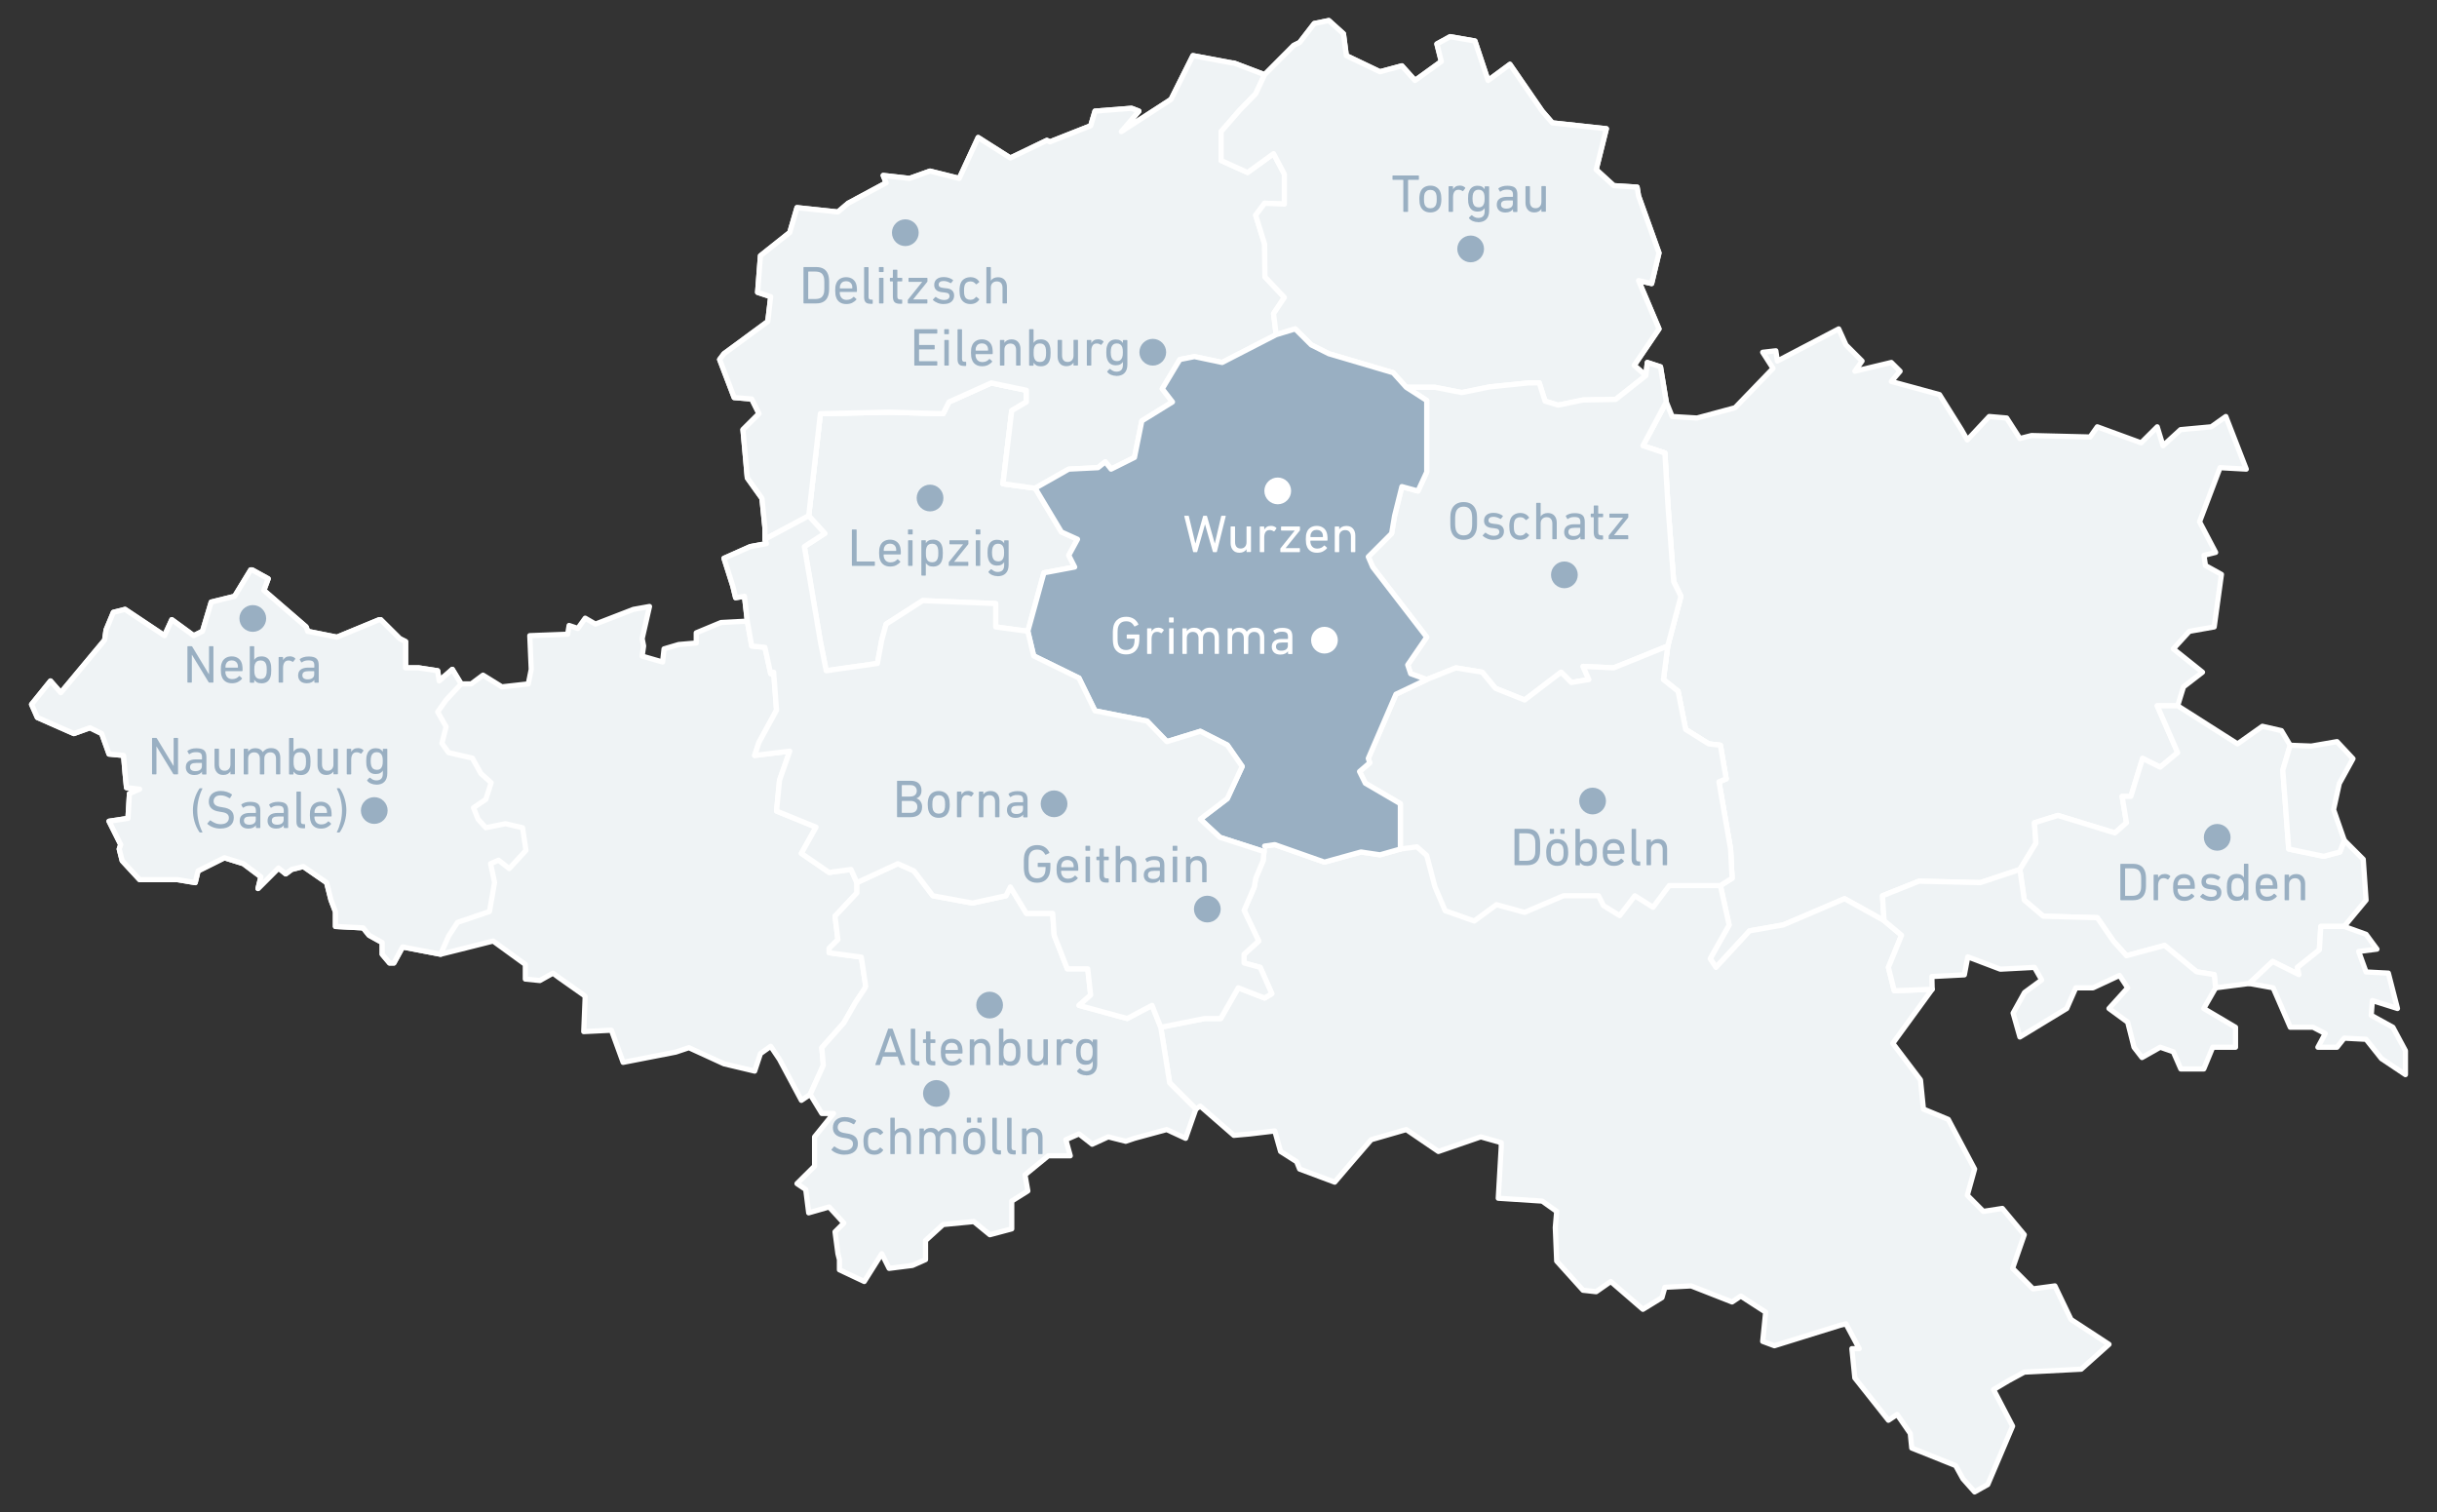 <?xml version="1.0" encoding="UTF-8"?>
<svg id="karte-lvz-muldental" xmlns="http://www.w3.org/2000/svg" viewBox="0 0 420.9 261.21">
  <rect x="0" y="0" width="420.9" height="261.21" fill="#333333" stroke="none"/>
  <defs>
    <style>
      .cls-1 {
        isolation: isolate;
      }

      .cls-2 {
        fill: #fff;
      }

      .cls-2, .cls-3 {
        stroke-width: 0px;
      }

      .cls-3, .cls-4 {
        fill: #99afc2;
      }

      .cls-4, .cls-5 {
        stroke: #fff;
        stroke-linecap: round;
        stroke-linejoin: round;
        stroke-width: .9px;
      }

      .cls-5 {
        fill: #eff3f5;
      }
    </style>
  </defs>
  <polygon id="_14729" data-name="14729" class="cls-4" points="228.75 148.89 220.17 145.87 218.41 146.12 218.15 148.65 216.88 151.67 216.63 153.18 214.87 157.23 217.39 162.52 214.87 164.8 214.87 166.31 217.65 167.07 219.66 171.61 218.41 172.36 213.86 170.6 210.83 175.9 208.06 175.9 200.48 177.41 198.97 173.63 194.68 175.9 186.36 173.63 188.37 171.85 187.87 167.32 184.34 167.32 182.07 161.52 181.81 157.74 177.27 157.74 174.5 153.18 173.74 154.7 167.94 155.96 161.12 154.7 157.85 150.41 155.07 149.16 148 152.43 146.98 150.16 143.2 150.67 138.41 147.38 140.94 142.85 134.12 140.07 134.63 134.76 136.4 129.72 130.34 130.47 131.09 128.2 134.12 122.65 133.62 116.09 133.11 116.35 132.11 111.8 129.83 111.56 129.07 107.27 128.58 102.98 127.05 103.22 126.56 101.2 125.04 96.42 129.58 94.4 132.36 93.89 132.11 93.13 139.67 89.09 142.45 92.13 142.43 92.13 138.92 94.4 141.69 110.8 142.7 115.84 151.54 114.58 152.29 110.54 153.05 107.78 159.36 103.73 171.97 104.24 171.97 108.27 177.52 109.03 180.3 98.93 185.61 97.93 185.61 97.93 184.59 95.91 186.1 93.13 183.32 91.87 178.79 84.31 184.59 81.02 189.63 80.77 190.9 79.76 191.9 81.02 195.94 79 197.21 72.69 202.5 69.42 200.74 67.15 203.77 62.09 206.3 61.59 211.08 62.6 220.41 57.8 223.7 56.8 226.48 59.57 229.5 61.09 240.61 64.37 242.88 66.89 246.41 69.16 246.41 81.53 244.9 84.8 242.12 84.04 240.86 89.09 240.35 92.13 236.32 96.16 237.08 97.93 246.41 110.04 243.13 114.83 243.64 116.35 246.41 117.36 241.1 119.89 236.32 130.98 236.57 131.74 234.81 133.25 235.81 135.27 241.86 138.8 241.86 146.63 238.34 147.63 235.06 147.14 228.75 148.89"/>
  <polygon id="_14713" data-name="14713" class="cls-5" points="142.43 92.13 142.45 92.13 139.67 89.09 141.69 71.44 153.56 71.18 162.89 71.44 163.9 69.42 171.21 66.13 177.27 67.4 177.27 69.42 174.74 70.93 173.23 83.55 178.79 84.31 183.32 91.87 186.1 93.13 184.59 95.91 185.61 97.93 180.3 98.93 177.52 109.03 171.97 108.27 171.97 104.24 159.36 103.73 153.05 107.78 152.29 110.54 151.54 114.58 142.7 115.84 141.69 110.8 138.92 94.4 142.43 92.13"/>
  <polygon id="_14627" data-name="14627" class="cls-5" points="288.8 71.93 293.09 72.19 299.66 70.42 306.22 63.62 304.44 60.84 306.71 60.58 306.97 62.35 317.57 56.8 318.82 59.57 321.6 62.35 320.35 64.11 326.65 62.6 328.17 64.11 326.65 65.88 334.98 68.15 338.76 74.2 339.78 75.98 343.56 71.93 346.58 72.19 348.86 75.73 350.87 75.22 360.98 75.47 362.23 73.71 369.8 76.48 372.58 73.71 373.58 76.98 376.61 74.2 381.91 73.71 384.43 71.93 387.96 81.02 383.43 80.77 379.89 90.11 382.67 95.4 380.65 95.91 380.91 97.67 383.67 99.2 382.42 108.27 378.13 109.03 375.36 112.06 380.4 116.09 377.12 118.62 376.11 121.89 372.58 121.89 376.11 129.98 373.09 132.49 370.05 130.98 368.03 137.54 366.52 137.54 367.27 142.09 365.27 143.85 355.42 140.83 351.38 142.09 351.63 145.62 348.86 150.16 342.04 152.43 331.44 152.18 325.13 154.7 325.4 158.99 318.58 155.21 307.98 159.74 302.18 160.76 296.37 167.07 295.37 165.56 298.64 159.74 297.13 152.94 299.15 151.67 298.89 146.63 296.88 135.02 298.13 134.51 297.13 128.71 295.11 128.47 291.13 125.97 289.82 119.38 287.29 117.36 288.04 111.56 290.31 102.98 289.06 100.45 288.04 86.82 287.55 78.24 283.75 76.98 287.79 69.42 288.8 71.93"/>
  <polygon id="dresden" class="cls-5" points="400.58 164.05 396.8 167.07 397.05 168.32 392.51 166.05 388.47 169.85 382.67 170.6 382.42 168.32 379.38 167.83 373.85 163.28 367.27 165.05 365 162.52 362.23 158.49 352.89 158.23 349.62 155.45 348.86 150.16 351.63 145.62 351.38 142.09 355.42 140.83 365.27 143.85 367.27 142.09 366.52 137.54 368.03 137.54 370.05 130.98 373.09 132.49 376.11 129.98 372.58 121.89 376.11 121.89 386.45 128.47 390.74 125.43 394.03 126.18 395.54 128.71 394.27 133 395.29 146.63 401.34 147.89 404.12 147.14 404.89 145.13 408.16 148.4 408.65 155.45 404.87 160 400.83 160 400.58 164.05"/>
  <polygon id="_14522" data-name="14522" class="cls-5" points="327.66 244.28 326.15 245.28 320.35 237.97 319.84 232.92 321.11 232.92 318.82 228.63 317.82 228.88 306.46 232.41 304.44 231.66 304.95 226.61 300.66 223.84 299.15 224.85 292.08 222.08 287.55 222.32 287.04 224.1 283.75 226.12 278.2 221.32 275.68 223.08 273.41 222.83 268.86 217.79 268.62 211.99 268.86 209.21 266.35 207.43 258.77 206.94 259.28 198.1 259.28 197.34 255.75 196.34 248.43 198.86 242.88 195.08 236.82 196.83 233.54 200.63 230.52 204.16 224.46 201.9 223.95 200.63 221.17 198.86 220.17 195.32 215.89 195.83 215.88 195.83 213.1 196.08 207.3 191.03 206.54 191.54 202.01 187.01 200.48 177.41 208.06 175.9 210.83 175.9 213.86 170.6 218.41 172.36 219.66 171.61 217.65 167.07 214.87 166.31 214.87 164.8 217.39 162.52 214.87 157.23 216.63 153.18 216.88 151.67 218.15 148.65 218.41 146.12 220.17 145.87 228.75 148.89 235.06 147.14 238.34 147.63 241.86 146.63 241.86 138.8 235.81 135.27 234.81 133.25 236.57 131.74 236.32 130.98 241.1 119.89 246.41 117.36 251.46 115.34 255.99 116.09 258.28 118.87 263.32 120.89 269.62 116.09 271.39 117.87 274.42 117.36 273.41 115.09 278.71 115.34 288.04 111.56 287.29 117.36 289.82 119.38 291.13 125.97 295.11 128.47 297.13 128.71 298.13 134.51 296.88 135.02 298.89 146.63 299.15 151.67 297.13 152.94 298.64 159.74 295.37 165.56 296.37 167.07 302.18 160.76 307.98 159.74 318.58 155.21 325.4 158.99 328.42 161.52 326.15 167.07 327.16 171.1 333.71 170.85 326.91 180.19 331.69 186.5 332.2 191.54 336.49 193.32 341.04 201.9 339.78 206.43 342.55 209.21 345.83 208.7 349.62 213.24 347.6 219.05 351.13 222.59 354.91 222.08 357.69 227.88 364.25 232.17 359.45 236.46 349.62 236.97 346.84 238.48 344.31 239.99 347.6 246.3 343.31 256.39 341.04 257.66 339.02 255.39 337.76 253.11 330.18 250.08 329.93 247.57 327.66 244.28"/>
  <polygon id="_15084" data-name="15084" class="cls-5" points="48.1 149.91 44.56 153.45 45.06 151.43 42.03 149.16 38.76 148.14 34.21 150.41 33.72 152.43 30.68 151.92 24.12 151.92 21.1 148.65 20.59 146.63 20.85 145.87 18.83 141.83 22.1 141.33 22.36 137.05 24.12 136.29 21.85 136.03 21.6 133.51 21.34 130.47 18.83 130.23 17.56 126.69 15.54 125.69 12.76 126.69 6.45 123.91 5.45 121.65 8.72 117.6 10.5 119.63 18.07 110.54 18.32 108.78 19.58 105.75 21.6 105.24 28.41 109.78 29.67 107.02 33.45 109.78 34.97 109.03 36.48 103.98 40.52 102.98 43.3 98.42 43.55 98.42 46.32 99.95 45.57 101.96 52.88 108.27 53.14 109.03 58.19 110.04 65.5 107.02 65.75 107.02 69.04 110.29 70.05 110.8 70.05 115.34 72.32 115.34 75.59 115.84 75.85 117.6 78.12 115.6 79.64 118.11 81.39 118.11 83.42 116.6 86.69 118.62 91.24 118.11 91.75 115.6 91.5 109.78 98.04 109.53 98.29 108.02 99.8 108.53 101.07 106.76 102.84 107.78 109.4 105.24 112.18 104.74 110.91 110.29 111.16 111.56 110.91 113.31 114.44 114.33 114.69 112.06 117.22 111.31 120.25 111.05 120.25 109.29 124.53 107.51 129.07 107.27 129.83 111.56 132.11 111.8 133.11 116.35 133.62 116.09 134.12 122.65 131.09 128.2 130.34 130.47 136.4 129.72 134.63 134.76 134.12 140.07 140.94 142.85 138.41 147.38 143.2 150.67 146.98 150.16 148 152.43 148 154.2 144.22 158.23 144.72 162.27 143.2 163.78 143.2 164.54 148.76 165.3 149.52 170.34 149.27 170.85 147.76 173.12 145.74 176.65 141.94 180.94 142.2 183.97 139.93 189.01 138.41 190.03 134.63 182.96 133.11 180.7 131.34 181.96 130.34 184.98 125.04 183.72 118.98 180.94 116.71 181.7 107.62 183.47 105.6 177.92 100.82 178.16 101.07 172.12 100.82 171.85 96.53 168.83 95.51 168.07 93.24 169.34 90.73 169.09 90.73 166.56 85.17 162.52 81.13 163.54 76.1 164.8 69.54 163.54 68.03 166.31 67.28 166.31 66.01 164.8 66.01 162.78 63.74 161.52 62.72 160.25 57.94 160 57.94 157.47 57.17 155.45 56.41 152.43 52.39 149.65 50.37 150.16 49.35 150.92 48.1 149.91"/>
  <polygon id="_15084-2" data-name="15084" class="cls-5" points="77.05 120.89 75.59 122.95 77.05 125.52 76.32 128.37 77.48 129.98 81.58 130.93 83.06 133.59 84.83 135.17 83.91 138.05 81.78 139.5 82.57 141.47 83.91 142.95 87.29 142.26 90.25 142.95 90.84 146.86 87.95 150.01 86.11 148.56 84.73 149.16 85.42 152.4 84.54 157.42 79.02 159.3 77.48 161.66 76.1 164.8 69.54 163.54 68.03 166.31 67.28 166.31 66.01 164.8 66.01 162.78 63.74 161.52 62.72 160.25 57.94 160 57.94 157.47 57.17 155.45 56.41 152.43 52.39 149.65 50.37 150.16 49.35 150.92 48.1 149.91 44.56 153.45 45.06 151.43 42.03 149.16 38.76 148.14 34.21 150.41 33.72 152.43 30.68 151.92 24.12 151.92 21.1 148.65 20.59 146.63 20.85 145.87 18.83 141.83 22.1 141.33 22.36 137.05 24.12 136.29 21.85 136.03 21.6 133.51 21.34 130.47 18.83 130.23 17.56 126.69 15.54 125.69 12.76 126.69 6.45 123.91 5.45 121.65 8.72 117.6 10.5 119.63 18.07 110.54 18.32 108.78 19.58 105.75 21.6 105.24 28.41 109.78 29.67 107.02 33.45 109.78 34.97 109.03 36.48 103.98 40.52 102.98 43.3 98.42 43.55 98.42 46.32 99.95 45.57 101.96 52.88 108.27 53.14 109.03 58.19 110.04 65.5 107.02 65.75 107.02 69.04 110.29 70.05 110.8 70.05 115.34 72.32 115.34 75.59 115.84 75.85 117.6 78.12 115.6 79.64 118.11 77.05 120.89"/>
  <polygon id="_14730" data-name="14730" class="cls-4" points="177.27 69.42 177.27 67.4 171.21 66.13 163.9 69.42 162.89 71.44 153.56 71.18 141.69 71.44 139.67 89.09 132.11 93.13 132.11 91.11 131.6 86.07 129.07 82.53 128.32 74.2 131.09 71.44 129.83 68.91 126.8 68.66 124.29 62.09 125.04 61.09 132.6 55.53 133.11 51.24 130.85 50.49 131.34 44.17 136.4 40.15 137.65 35.86 144.72 36.61 146.49 35.1 153.05 31.57 152.54 30.3 157.09 30.81 160.62 29.55 165.67 30.81 168.94 23.75 174.5 27.28 180.81 24.24 181.32 24.5 188.37 21.72 189.12 19.19 195.43 18.7 196.7 19.19 193.67 22.73 193.67 22.73 202.25 17.17 206.03 9.61 212.85 10.88 213.1 10.88 218.41 12.9 223.45 7.84 224.46 7.34 226.99 4.06 229.5 3.55 232.03 5.83 232.53 9.61 238.34 12.39 242.12 11.37 244.39 13.9 248.93 10.62 248.17 7.59 250.46 6.33 254.74 7.08 257.01 13.9 260.79 11.11 260.79 11.12 266.35 19.19 268.11 21.22 277.44 22.23 275.68 29.29 278.71 32.06 282.75 32.32 283 33.84 286.53 43.68 285.26 48.97 283 48.46 286.53 56.8 282.24 63.11 284.26 64.87 284.51 62.6 286.79 63.35 287.79 69.42 283.75 76.98 287.55 78.24 288.04 86.82 289.06 100.45 290.31 102.98 288.04 111.56 278.71 115.34 273.41 115.09 274.42 117.36 271.39 117.87 269.62 116.09 263.32 120.89 258.28 118.87 255.99 116.09 251.46 115.34 246.41 117.36 243.64 116.35 243.13 114.83 246.41 110.04 237.08 97.93 236.32 96.16 240.35 92.13 240.86 89.09 242.12 84.04 244.9 84.8 246.41 81.53 246.41 69.16 242.88 66.89 240.61 64.37 229.5 61.09 226.48 59.57 223.7 56.8 220.41 57.8 211.08 62.6 206.3 61.59 203.77 62.09 200.74 67.15 202.5 69.42 197.21 72.69 195.94 79 191.9 81.02 190.9 79.76 189.63 80.77 184.59 81.02 178.79 84.31 173.23 83.55 174.74 70.93 177.27 69.42"/>
  <polygon id="schmoelln-altenburg" class="cls-5" points="184.34 167.32 187.87 167.32 188.37 171.85 186.36 173.63 194.68 175.9 198.97 173.63 200.48 177.41 202.01 187.01 206.54 191.54 204.77 196.59 201.5 195.08 195.94 196.59 194.43 197.1 191.41 196.34 188.63 197.61 186.36 195.83 184.08 196.83 184.85 199.61 181.05 199.61 177.03 202.9 177.52 205.68 174.74 207.43 174.74 212.23 170.96 213.24 168.19 210.97 162.89 211.48 159.85 214.25 159.85 217.54 157.59 218.54 153.56 219.05 152.29 216.52 149.27 221.32 144.98 219.3 144.98 217.54 144.72 216.52 144.22 212.74 145.74 211.23 143.2 208.45 139.67 209.46 139.16 205.43 137.65 204.41 140.69 201.39 140.69 197.1 140.69 196.34 143.96 192.3 141.94 192.3 139.93 189.01 142.2 183.97 141.94 180.94 145.74 176.65 147.76 173.12 149.27 170.85 149.52 170.34 148.76 165.3 143.2 164.54 143.2 163.78 144.72 162.27 144.22 158.23 148 154.2 148 152.43 155.07 149.16 157.85 150.41 161.12 154.7 167.94 155.96 173.74 154.7 174.5 153.18 177.27 157.74 181.81 157.74 182.07 161.52 184.34 167.32"/>
  <polygon id="delitzsch-eilenburg" class="cls-5" points="218.41 12.9 213.1 10.88 212.85 10.88 206.03 9.61 202.25 17.17 193.67 22.73 193.67 22.73 196.7 19.19 195.43 18.7 189.12 19.19 188.37 21.72 181.32 24.5 180.81 24.24 174.5 27.28 168.94 23.75 165.67 30.81 160.62 29.55 157.09 30.81 152.54 30.3 153.05 31.57 146.49 35.1 144.72 36.61 137.65 35.86 136.4 40.15 131.34 44.17 130.85 50.49 133.11 51.24 132.6 55.53 125.04 61.09 124.29 62.09 126.8 68.66 129.83 68.91 131.09 71.44 128.32 74.2 129.07 82.53 131.6 86.07 132.11 91.11 132.11 93.13 139.67 89.09 141.69 71.44 153.56 71.18 162.89 71.44 163.9 69.42 171.21 66.13 177.27 67.4 177.27 69.42 174.74 70.93 173.23 83.55 178.79 84.31 184.59 81.02 189.63 80.77 190.9 79.76 191.9 81.02 195.94 79 197.21 72.69 202.5 69.42 200.74 67.15 203.77 62.09 206.3 61.59 211.08 62.6 220.41 57.8 219.96 54.16 221.83 51.37 218.47 47.81 218.42 42.17 216.87 37.17 218.42 35.1 221.83 35.25 221.83 30.08 219.96 26.54 215.47 29.79 210.9 27.72 210.9 22.73 214.14 19 216.87 16.2 218.41 12.9"/>
  <polygon id="torgau" class="cls-5" points="282.24 63.11 286.53 56.8 283 48.46 285.26 48.97 286.53 43.68 283 33.84 282.75 32.32 278.71 32.06 275.68 29.29 277.44 22.23 268.11 21.22 266.35 19.19 260.79 11.12 260.79 11.11 257.01 13.9 254.74 7.08 250.46 6.33 248.17 7.59 248.93 10.62 244.39 13.9 242.12 11.37 238.34 12.39 232.53 9.61 232.03 5.83 229.5 3.55 226.99 4.06 224.46 7.34 223.45 7.84 218.41 12.9 216.87 16.2 214.14 19 210.9 22.73 210.9 27.72 215.47 29.79 219.96 26.54 221.83 30.08 221.83 35.25 218.42 35.1 216.87 37.17 218.42 42.17 218.47 47.81 221.83 51.37 219.96 54.16 220.41 57.8 223.7 56.8 226.48 59.57 229.5 61.09 240.61 64.37 242.88 66.89 247.83 66.89 252.47 67.8 257.28 66.82 263.98 66.13 265.85 66.12 266.85 69.28 269.1 69.97 273.43 69.08 279.05 68.98 284.26 64.87 282.24 63.11"/>
  <polygon id="oschatz" class="cls-5" points="284.26 64.87 284.51 62.6 286.79 63.35 287.79 69.42 283.75 76.98 287.55 78.24 288.04 86.82 289.06 100.45 290.31 102.98 288.04 111.56 278.71 115.34 273.41 115.09 274.42 117.36 271.39 117.87 269.62 116.09 263.32 120.89 258.28 118.87 255.99 116.09 251.46 115.34 246.41 117.36 243.64 116.35 243.13 114.83 246.41 110.04 237.08 97.93 236.32 96.16 240.35 92.13 240.86 89.09 242.12 84.04 244.9 84.8 246.41 81.53 246.41 69.16 242.88 66.89 244.38 66.89 247.83 66.89 252.47 67.8 257.28 66.82 263.98 66.13 265.85 66.12 266.85 69.28 269.1 69.97 273.43 69.08 279.05 68.98 283.13 65.76 284.26 64.87"/>
  <polygon id="doebeln" class="cls-5" points="241.86 146.63 241.86 138.8 235.81 135.27 234.81 133.25 236.57 131.74 236.32 130.98 241.1 119.89 246.41 117.36 251.46 115.34 255.99 116.09 258.28 118.87 263.32 120.89 269.62 116.09 271.39 117.87 274.42 117.36 273.41 115.09 278.71 115.34 288.04 111.56 287.29 117.36 289.82 119.38 291.13 125.97 295.11 128.47 297.13 128.71 298.13 134.51 296.88 135.02 298.89 146.63 299.15 151.67 297.13 152.94 288.3 152.94 285.5 156.69 282.36 154.7 279.74 158.13 276.93 156.39 276.09 154.7 270.03 154.7 263.32 157.57 258.46 156.24 254.62 159.06 249.6 157.28 247.83 153.14 246.41 147.74 244.72 146.25 241.86 146.63"/>
  <polyline id="wurzen-grimma" class="cls-4" points="218.31 147.07 210.69 144.61 207.31 141.47 211.97 137.92 214.54 132.37 211.97 128.67 207.31 126.3 201.54 128.08 198.11 124.53 189.12 122.76 186.35 117.1 178.53 113.27 177.52 109.03 180.3 98.93 185.61 97.93 185.61 97.93 184.59 95.91 186.1 93.13 183.32 91.87 178.79 84.31 184.59 81.02 189.63 80.77 190.9 79.76 191.9 81.02 195.94 79 197.21 72.69 202.5 69.42 200.74 67.15 203.77 62.09 206.3 61.59 211.08 62.6 220.41 57.8 223.7 56.8 226.48 59.57 229.5 61.09 240.61 64.37 242.88 66.89 246.41 69.16 246.41 81.53 244.9 84.8 242.12 84.04 240.86 89.09 240.35 92.13 236.32 96.16 237.08 97.93 246.41 110.04 243.13 114.83 243.64 116.35 246.41 117.36 241.1 119.89 236.32 130.98 236.57 131.74 234.81 133.25 235.81 135.27 241.86 138.8 241.86 146.63 238.34 147.63 235.06 147.14 228.75 148.89 220.17 145.87 218.41 146.12"/>
  <polygon id="borna-geithain" class="cls-5" points="218.15 148.65 216.88 151.67 216.63 153.18 214.87 157.23 217.39 162.52 214.87 164.8 214.87 166.31 217.65 167.07 219.66 171.61 218.41 172.36 213.86 170.6 210.83 175.9 208.06 175.9 200.48 177.41 198.97 173.63 194.68 175.9 186.36 173.63 188.37 171.85 187.87 167.32 184.34 167.32 182.07 161.52 181.81 157.74 177.27 157.74 174.5 153.18 173.74 154.7 167.94 155.96 161.12 154.7 157.85 150.41 155.07 149.16 148 152.43 146.98 150.16 143.2 150.67 138.41 147.38 140.94 142.85 134.12 140.07 134.63 134.76 136.4 129.72 130.34 130.47 131.09 128.2 134.12 122.65 133.62 116.09 133.11 116.35 132.11 111.8 129.83 111.56 129.07 107.27 128.58 102.98 127.05 103.22 126.56 101.2 125.04 96.42 129.58 94.4 132.36 93.89 132.11 93.13 139.67 89.09 142.45 92.13 142.43 92.13 138.92 94.4 141.69 110.8 142.7 115.84 151.54 114.58 152.29 110.54 153.05 107.78 159.36 103.73 171.97 104.24 171.97 108.27 175.14 108.7 177.52 109.03 178.53 113.27 186.35 117.1 189.12 122.76 198.11 124.53 201.54 128.08 207.31 126.3 211.97 128.67 214.54 132.37 211.97 137.92 207.31 141.47 210.69 144.61 218.31 147.07 218.15 148.65"/>
  <polygon id="dresden-2" data-name="dresden" class="cls-5" points="395.54 128.71 394.27 133 395.29 146.63 401.34 147.89 404.12 147.14 404.89 145.13 403.04 139.82 404.03 135.31 406.39 131.03 403.63 128.08 399.19 128.85 395.54 128.71"/>
  <polygon id="dresden-3" data-name="dresden" class="cls-5" points="404.87 160 400.83 160 400.58 164.05 396.8 167.07 397.05 168.32 392.51 166.05 388.47 169.85 392.6 170.6 395.56 177.41 399.5 177.41 401.6 178.5 400.33 180.86 403.63 180.86 404.87 179.29 408.65 179.49 411.31 182.83 415.45 185.59 415.45 181.46 413.28 177.41 409.54 175.35 409.74 172.8 414.07 174.17 412.5 168.06 408.65 167.86 407.37 164.32 410.53 163.92 408.65 161.36 404.87 160"/>
  <polygon id="dresden-4" data-name="dresden" class="cls-5" points="333.71 170.85 327.16 171.1 326.15 167.07 328.42 161.52 325.4 158.99 325.13 154.7 331.44 152.18 342.04 152.43 348.86 150.16 349.62 155.45 352.89 158.23 354.63 158.28 362.23 158.49 365 162.52 367.27 165.05 373.85 163.28 379.38 167.83 382.42 168.32 382.67 170.6 380.62 174.17 386.1 177.41 386.1 180.86 382.17 180.86 380.62 184.61 376.65 184.61 375.36 181.65 373.1 180.86 369.95 182.64 368.57 180.86 367.48 176.53 364.25 174.17 367.48 170.6 366.07 168.46 361.48 170.6 358.52 170.6 356.95 174.17 348.86 179.09 347.69 174.96 349.66 171.41 352.62 169.24 351.38 167.07 345.48 167.38 339.86 165.25 339.27 168.36 333.66 168.65 333.71 170.85"/>
  <g>
    <g class="cls-1">
      <path class="cls-3" d="m147.13,91.53c0-.06.03-.09.09-.09h.64c.06,0,.09.03.09.09v5.38s.02.06.06.06h3c.06,0,.09.03.09.09v.58c0,.06-.03.09-.09.09h-3.79c-.06,0-.09-.03-.09-.09v-6.11Z"/>
      <path class="cls-3" d="m153.75,97.84c-.45,0-.83-.1-1.13-.31-.31-.21-.52-.5-.64-.89-.05-.14-.09-.3-.11-.47-.02-.17-.04-.39-.04-.65s.01-.48.03-.65.06-.33.11-.47c.12-.39.34-.69.64-.89s.67-.31,1.1-.31.79.1,1.1.31c.31.21.52.5.64.88.02.07.04.15.06.23.02.08.03.17.04.26.01.1.02.21.03.34,0,.13,0,.27,0,.44,0,.06-.03.09-.1.09h-2.81s-.06.02-.06.06c0,.12,0,.23.02.31.01.08.03.16.06.23.09.26.23.45.42.58s.43.19.7.19.49-.05.68-.14c.19-.09.34-.21.46-.35.05-.05.1-.06.14-.02l.38.34s.05.08,0,.13c-.18.22-.42.4-.71.55-.29.14-.63.21-1.02.21Zm.98-2.7s.06-.02.06-.06c0-.2-.02-.37-.06-.5-.07-.22-.2-.39-.38-.51-.18-.12-.39-.18-.64-.18s-.47.06-.64.18c-.18.12-.3.29-.38.51-.04.13-.06.3-.06.5,0,.04.02.06.06.06h2.06Z"/>
      <path class="cls-3" d="m156.91,92.3c-.06,0-.09-.03-.09-.09v-.68c0-.06.03-.09.09-.09h.63c.06,0,.09.03.09.09v.68c0,.06-.03.09-.09.09h-.63Zm.02,5.43c-.06,0-.09-.03-.09-.09v-4.25c0-.06.03-.09.09-.09h.59c.06,0,.09.03.09.09v4.25c0,.06-.03.09-.09.09h-.59Z"/>
      <path class="cls-3" d="m159.22,99.4c-.06,0-.09-.03-.09-.09v-5.92c0-.06.03-.09.09-.09h.59c.06,0,.09.03.09.09v.42h0c.1-.18.26-.33.46-.44.2-.11.47-.17.8-.17.39,0,.71.09.97.27.26.18.44.44.56.8.06.18.1.36.12.55.02.19.03.42.03.7s-.01.51-.03.7-.06.38-.12.56c-.11.35-.3.62-.56.8-.26.18-.58.27-.97.27-.33,0-.6-.06-.8-.18-.2-.12-.35-.27-.46-.44h0v2.09c0,.06-.03.09-.09.09h-.59Zm1.77-2.29c.49,0,.82-.23.97-.68.04-.12.06-.25.08-.4.02-.15.02-.32.02-.53s0-.37-.02-.52c-.02-.15-.04-.28-.08-.41-.15-.44-.48-.67-.97-.67s-.83.22-.98.67c-.04.11-.06.24-.08.38-.02.14-.02.32-.02.55s0,.41.02.55c.02.15.04.27.08.38.15.45.48.68.98.68Z"/>
      <path class="cls-3" d="m163.95,97.73c-.06,0-.09-.03-.09-.09v-.49s.01-.08.04-.1l2.43-3.03v-.02h-2.26c-.06,0-.09-.03-.09-.09v-.52c0-.06.03-.09.09-.09h3.09c.06,0,.09.03.09.09v.52s-.01.07-.04.1l-2.42,3v.02h2.36c.06,0,.09.03.09.09v.52c0,.06-.03.09-.09.09h-3.21Z"/>
      <path class="cls-3" d="m168.6,92.3c-.06,0-.09-.03-.09-.09v-.68c0-.06.03-.09.09-.09h.63c.06,0,.09.03.09.09v.68c0,.06-.03.09-.09.09h-.63Zm.02,5.43c-.06,0-.09-.03-.09-.09v-4.25c0-.06.03-.09.09-.09h.59c.06,0,.09.03.09.09v4.25c0,.06-.03.09-.09.09h-.59Z"/>
      <path class="cls-3" d="m172.27,99.5c-.31,0-.61-.06-.89-.18-.28-.12-.5-.28-.64-.48-.04-.04-.03-.09,0-.13l.38-.38s.09-.04.14,0c.15.14.31.25.48.33s.35.12.57.12c.37,0,.65-.1.84-.29s.28-.5.28-.9v-.52h0c-.1.19-.25.33-.45.44-.19.11-.46.17-.78.17-.38,0-.69-.09-.94-.27-.25-.18-.44-.45-.55-.8-.06-.17-.09-.34-.12-.51-.02-.18-.03-.39-.03-.65s.01-.48.03-.65c.02-.18.06-.35.12-.51.11-.35.29-.62.55-.8.25-.18.57-.27.94-.27.33,0,.59.06.78.17.19.11.34.26.45.44h0v-.42c0-.06.03-.09.09-.09h.59c.06,0,.09.03.09.09v4.15c0,.64-.17,1.12-.5,1.46-.33.34-.81.5-1.44.5Zm.11-2.54c.48,0,.79-.22.94-.67.04-.11.06-.23.08-.37.02-.14.02-.3.02-.49s0-.35-.02-.49c-.02-.13-.04-.26-.08-.38-.15-.44-.47-.66-.94-.66s-.78.22-.94.66c-.04.12-.06.25-.08.38-.02.14-.03.3-.03.48,0,.35.04.64.11.86.15.44.47.67.94.67Z"/>
    </g>
    <circle class="cls-3" cx="160.63" cy="86.01" r="2.31"/>
    <g class="cls-1">
      <path class="cls-3" d="m26.26,127.53c0-.06.03-.09.09-.09h.59c.07,0,.13.03.16.09l2.85,4.72h.04v-4.72c0-.06.03-.09.09-.09h.58c.06,0,.09.03.09.09v6.11c0,.06-.03.09-.09.09h-.59c-.07,0-.13-.03-.16-.09l-2.86-4.7h-.03v4.7c0,.06-.03.09-.09.09h-.58c-.06,0-.09-.03-.09-.09v-6.11Z"/>
      <path class="cls-3" d="m34.98,133.74c-.06,0-.09-.03-.09-.09v-.39h0c-.1.17-.27.31-.48.42-.22.11-.49.17-.83.17-.21,0-.41-.03-.59-.08s-.34-.14-.47-.25-.24-.25-.31-.42c-.08-.17-.12-.36-.12-.58,0-.47.15-.81.46-1.04.31-.22.73-.33,1.27-.33h1.01s.06-.02.06-.06v-.32c0-.31-.07-.53-.22-.67-.15-.14-.43-.2-.84-.2-.25,0-.46.03-.63.09s-.31.13-.44.23c-.06.04-.1.04-.13,0l-.25-.43s-.02-.09.02-.13c.17-.13.38-.23.63-.31.25-.08.55-.12.88-.12.63,0,1.08.12,1.34.35.27.23.4.62.4,1.16v2.93c0,.06-.03.09-.09.09h-.55Zm-1.23-.56c.35,0,.63-.08.82-.23.2-.15.3-.37.3-.64v-.49s-.02-.06-.06-.06h-.89c-.39,0-.67.06-.84.17-.17.11-.26.3-.26.55,0,.23.08.4.24.52.16.12.39.18.69.18Z"/>
      <path class="cls-3" d="m39.89,133.74c-.06,0-.09-.03-.09-.09v-.42h0c-.12.19-.28.33-.48.44-.2.11-.45.17-.74.17-.49,0-.87-.15-1.13-.46s-.4-.71-.4-1.22v-2.77c0-.06.03-.09.09-.09h.59c.06,0,.09.03.09.09v2.58c0,.36.08.65.24.84.16.2.41.3.74.3.3,0,.54-.1.73-.3.18-.2.27-.46.27-.8v-2.63c0-.06.03-.09.09-.09h.59c.06,0,.09.03.09.09v4.25c0,.06-.03.09-.09.09h-.59Z"/>
      <path class="cls-3" d="m47.76,133.74c-.06,0-.09-.03-.09-.09v-2.59c0-.36-.08-.64-.25-.83-.16-.2-.41-.3-.75-.3-.3,0-.54.1-.73.29s-.29.46-.29.79v2.64c0,.06-.03.09-.09.09h-.59c-.06,0-.09-.03-.09-.09v-2.59c0-.36-.08-.64-.25-.83-.16-.2-.41-.3-.75-.3-.3,0-.55.1-.74.29-.19.19-.28.46-.28.79v2.64c0,.06-.03.09-.09.09h-.59c-.06,0-.09-.03-.09-.09v-4.25c0-.06.03-.09.09-.09h.59c.06,0,.09.03.09.09v.41h0c.1-.17.26-.32.47-.43.21-.11.47-.17.77-.17s.56.06.78.18c.22.12.39.29.51.51h0c.15-.22.35-.39.58-.51s.52-.19.86-.19c.52,0,.91.15,1.18.45.27.3.4.71.4,1.21v2.78c0,.06-.03.09-.09.09h-.59Z"/>
      <path class="cls-3" d="m50.01,133.74c-.06,0-.09-.03-.09-.09v-6.11c0-.06.03-.09.09-.09h.59c.06,0,.09.03.09.09v2.28h0c.1-.18.26-.33.46-.44.2-.11.47-.17.8-.17.39,0,.71.09.97.27.26.18.44.44.56.8.06.18.1.36.12.55.02.19.03.42.03.7s-.01.51-.03.7-.06.38-.12.56c-.11.35-.3.62-.56.8-.26.18-.58.27-.97.27-.33,0-.6-.06-.8-.18-.2-.12-.35-.27-.46-.44h0v.43c0,.06-.03.09-.09.09h-.59Zm1.77-.62c.49,0,.82-.23.97-.68.04-.12.06-.25.08-.4.02-.15.02-.32.02-.53s0-.37-.02-.52c-.02-.15-.04-.28-.08-.41-.15-.44-.48-.67-.97-.67s-.83.22-.98.67c-.04.11-.06.24-.08.38-.02.14-.02.32-.02.55s0,.41.02.55c.02.15.04.27.08.38.15.45.48.68.98.68Z"/>
      <path class="cls-3" d="m57.68,133.74c-.06,0-.09-.03-.09-.09v-.42h0c-.12.19-.28.33-.48.44-.2.11-.45.17-.74.17-.49,0-.87-.15-1.13-.46s-.4-.71-.4-1.22v-2.77c0-.06.03-.09.09-.09h.59c.06,0,.09.03.09.09v2.58c0,.36.08.65.24.84.16.2.41.3.74.3.3,0,.54-.1.73-.3.18-.2.27-.46.27-.8v-2.63c0-.06.03-.09.09-.09h.59c.06,0,.09.03.09.09v4.25c0,.06-.03.09-.09.09h-.59Z"/>
      <path class="cls-3" d="m59.98,133.74c-.06,0-.09-.03-.09-.09v-4.25c0-.06.03-.09.09-.09h.59c.06,0,.09.03.09.09v.45h0c.1-.19.25-.35.44-.47.19-.12.44-.18.74-.18.18,0,.35.03.5.09.16.06.29.14.4.25.04.04.05.09.02.13l-.34.45s-.08.06-.13.02c-.1-.07-.21-.12-.32-.16-.11-.04-.23-.06-.36-.06-.34,0-.58.12-.73.36-.15.24-.22.55-.22.94v2.43c0,.06-.03.09-.09.09h-.59Z"/>
      <path class="cls-3" d="m64.96,135.5c-.31,0-.61-.06-.89-.18-.28-.12-.5-.28-.64-.48-.04-.04-.03-.09,0-.13l.38-.38s.09-.04.14,0c.15.14.31.25.48.33s.35.12.57.12c.37,0,.65-.1.84-.29s.28-.5.28-.9v-.52h0c-.1.19-.25.33-.45.44-.19.11-.46.17-.78.17-.38,0-.69-.09-.94-.27-.25-.18-.44-.45-.55-.8-.06-.17-.09-.34-.12-.51-.02-.18-.03-.39-.03-.65s.01-.48.03-.65c.02-.18.06-.35.12-.51.11-.35.29-.62.55-.8.25-.18.57-.27.94-.27.33,0,.59.06.78.17.19.11.34.26.45.44h0v-.42c0-.06.03-.09.09-.09h.59c.06,0,.09.03.09.09v4.15c0,.64-.17,1.12-.5,1.46-.33.34-.81.5-1.44.5Zm.11-2.54c.48,0,.79-.22.94-.67.04-.11.06-.23.08-.37.02-.14.02-.3.02-.49s0-.35-.02-.49c-.02-.13-.04-.26-.08-.38-.15-.44-.47-.66-.94-.66s-.78.22-.94.66c-.04.12-.06.25-.08.38-.02.14-.03.3-.03.48,0,.35.04.64.11.86.15.44.47.67.94.67Z"/>
      <path class="cls-3" d="m34.42,143.68c-.37-.56-.65-1.16-.83-1.81-.18-.64-.27-1.28-.27-1.92s.09-1.27.27-1.92c.18-.64.46-1.24.83-1.81.04-.06.09-.09.15-.09h.32c.07,0,.09.03.06.09-.28.56-.49,1.16-.65,1.81-.15.64-.23,1.28-.23,1.92s.08,1.28.23,1.93.37,1.25.65,1.8c.03.06.01.09-.06.09h-.32c-.06,0-.1-.03-.15-.09Z"/>
      <path class="cls-3" d="m38.06,143.1c-.22,0-.44-.02-.66-.06s-.42-.1-.61-.17c-.19-.07-.37-.15-.53-.25s-.3-.2-.42-.3c-.04-.04-.05-.09,0-.14l.41-.48s.08-.05.13,0c.2.16.46.31.76.44.3.14.64.2,1,.2.44,0,.78-.1,1.02-.3.24-.2.37-.46.37-.78,0-.14-.02-.26-.06-.37-.04-.11-.12-.21-.22-.3-.1-.09-.24-.16-.4-.22-.17-.06-.38-.11-.63-.14l-.31-.05c-1.23-.17-1.85-.75-1.85-1.74,0-.28.05-.53.14-.76.1-.23.23-.42.41-.58.18-.16.39-.28.65-.37.25-.09.54-.13.85-.13.37,0,.72.05,1.06.16s.62.25.86.42c.05.04.06.08.02.13l-.31.51s-.08.05-.13.02c-.26-.16-.51-.28-.75-.36-.24-.08-.5-.12-.77-.12-.39,0-.69.09-.89.28-.2.19-.31.43-.31.74,0,.27.1.48.3.65.2.17.54.29,1.03.36l.31.05c.62.09,1.08.27,1.39.56.31.28.46.69.46,1.2,0,.28-.05.53-.14.76s-.24.43-.44.6c-.19.17-.44.3-.72.39-.29.1-.62.14-1,.14Z"/>
      <path class="cls-3" d="m44.29,142.99c-.06,0-.09-.03-.09-.09v-.39h0c-.1.17-.27.31-.48.42-.22.11-.49.17-.83.17-.21,0-.41-.03-.59-.08s-.34-.14-.47-.25-.24-.25-.31-.42c-.08-.17-.12-.36-.12-.58,0-.47.15-.81.46-1.04.31-.22.73-.33,1.27-.33h1.01s.06-.02.06-.06v-.32c0-.31-.07-.53-.22-.67-.15-.14-.43-.2-.84-.2-.25,0-.46.03-.63.09s-.31.13-.44.23c-.06.04-.1.04-.13,0l-.25-.43s-.02-.09.02-.13c.17-.13.38-.23.63-.31.25-.08.55-.12.88-.12.63,0,1.08.12,1.34.35.27.23.4.62.4,1.16v2.93c0,.06-.03.09-.09.09h-.55Zm-1.23-.56c.35,0,.63-.08.82-.23.2-.15.3-.37.3-.64v-.49s-.02-.06-.06-.06h-.89c-.39,0-.67.06-.84.17-.17.11-.26.3-.26.55,0,.23.08.4.24.52.16.12.39.18.69.18Z"/>
      <path class="cls-3" d="m49.1,142.99c-.06,0-.09-.03-.09-.09v-.39h0c-.1.17-.27.31-.48.42-.22.11-.49.17-.83.17-.21,0-.41-.03-.59-.08s-.34-.14-.47-.25-.24-.25-.31-.42c-.08-.17-.12-.36-.12-.58,0-.47.15-.81.46-1.04.31-.22.73-.33,1.27-.33h1.01s.06-.02.06-.06v-.32c0-.31-.07-.53-.22-.67-.15-.14-.43-.2-.84-.2-.25,0-.46.03-.63.09s-.31.13-.44.23c-.06.04-.1.04-.13,0l-.25-.43s-.02-.09.02-.13c.17-.13.38-.23.63-.31.25-.08.55-.12.88-.12.63,0,1.08.12,1.34.35.27.23.4.62.4,1.16v2.93c0,.06-.03.09-.09.09h-.55Zm-1.23-.56c.35,0,.63-.08.82-.23.2-.15.3-.37.3-.64v-.49s-.02-.06-.06-.06h-.89c-.39,0-.67.06-.84.17-.17.11-.26.3-.26.55,0,.23.08.4.24.52.16.12.39.18.69.18Z"/>
      <path class="cls-3" d="m52.28,143.04c-.39,0-.67-.09-.83-.28-.17-.19-.25-.48-.25-.88v-5.08c0-.06.03-.09.09-.09h.59c.06,0,.09.03.09.09v5.04c0,.19.04.31.11.38.07.07.18.11.34.11h.18c.06,0,.09.03.09.09v.54c0,.06-.03.09-.09.09h-.31Z"/>
      <path class="cls-3" d="m55.44,143.1c-.45,0-.83-.1-1.13-.31-.31-.21-.52-.5-.64-.89-.05-.14-.09-.3-.11-.47-.02-.17-.04-.39-.04-.65s.01-.48.03-.65.06-.33.11-.47c.12-.39.34-.69.64-.89s.67-.31,1.1-.31.79.1,1.1.31c.31.21.52.5.64.88.02.07.04.15.06.23.02.08.03.17.04.26.01.1.02.21.03.34,0,.13,0,.27,0,.44,0,.06-.03.09-.1.09h-2.81s-.06.02-.06.06c0,.12,0,.23.02.31.01.08.03.16.06.23.09.26.23.45.42.58s.43.19.7.19.49-.05.68-.14c.19-.09.34-.21.46-.35.05-.05.1-.06.14-.02l.38.34s.05.08,0,.13c-.18.22-.42.4-.71.55-.29.14-.63.21-1.02.21Zm.98-2.7s.06-.02.06-.06c0-.2-.02-.37-.06-.5-.07-.22-.2-.39-.38-.51-.18-.12-.39-.18-.64-.18s-.47.06-.64.18c-.18.12-.3.29-.38.51-.04.13-.06.3-.06.5,0,.04.02.06.06.06h2.06Z"/>
      <path class="cls-3" d="m58.19,143.68c.28-.55.49-1.15.65-1.8s.23-1.29.23-1.93-.08-1.27-.23-1.92c-.15-.64-.37-1.24-.65-1.81-.03-.06-.01-.09.06-.09h.32c.06,0,.1.03.15.09.37.56.65,1.16.83,1.81.18.64.27,1.28.27,1.92s-.09,1.27-.27,1.92c-.18.64-.46,1.24-.83,1.81-.04.06-.09.09-.15.09h-.32c-.07,0-.09-.03-.06-.09Z"/>
    </g>
    <circle class="cls-3" cx="64.64" cy="139.98" r="2.31"/>
    <g class="cls-1">
      <path class="cls-3" d="m32.37,111.69c0-.06.03-.09.09-.09h.59c.07,0,.13.03.16.09l2.85,4.72h.04v-4.72c0-.06.03-.09.09-.09h.58c.06,0,.09.03.09.09v6.11c0,.06-.03.09-.09.09h-.59c-.07,0-.13-.03-.16-.09l-2.86-4.7h-.03v4.7c0,.06-.03.09-.09.09h-.58c-.06,0-.09-.03-.09-.09v-6.11Z"/>
      <path class="cls-3" d="m40.06,118c-.45,0-.83-.1-1.13-.31-.31-.21-.52-.5-.64-.89-.05-.14-.09-.3-.11-.47-.02-.17-.04-.39-.04-.65s.01-.48.03-.65.06-.33.11-.47c.12-.39.34-.69.64-.89s.67-.31,1.1-.31.79.1,1.1.31c.31.21.52.5.64.88.02.07.04.15.06.23.02.08.03.17.04.26.01.1.02.21.03.34,0,.13,0,.27,0,.44,0,.06-.03.09-.1.09h-2.81s-.06.02-.06.06c0,.12,0,.23.02.31.01.08.03.16.06.23.09.26.23.45.42.58s.43.19.7.19.49-.05.68-.14c.19-.09.34-.21.46-.35.05-.05.1-.06.14-.02l.38.34s.05.08,0,.13c-.18.22-.42.4-.71.55-.29.14-.63.21-1.02.21Zm.98-2.7s.06-.02.06-.06c0-.2-.02-.37-.06-.5-.07-.22-.2-.39-.38-.51-.18-.12-.39-.18-.64-.18s-.47.06-.64.18c-.18.12-.3.29-.38.51-.04.13-.06.3-.06.5,0,.04.02.06.06.06h2.06Z"/>
      <path class="cls-3" d="m43.23,117.89c-.06,0-.09-.03-.09-.09v-6.11c0-.06.03-.09.09-.09h.59c.06,0,.09.03.09.09v2.28h0c.1-.18.26-.33.46-.44.2-.11.47-.17.8-.17.39,0,.71.09.97.27.26.18.44.44.56.8.06.18.1.36.12.55.02.19.03.42.03.7s-.01.51-.03.7-.06.38-.12.56c-.11.35-.3.62-.56.8-.26.18-.58.27-.97.27-.33,0-.6-.06-.8-.18-.2-.12-.35-.27-.46-.44h0v.43c0,.06-.03.09-.09.09h-.59Zm1.77-.62c.49,0,.82-.23.97-.68.04-.12.06-.25.08-.4.02-.15.02-.32.02-.53s0-.37-.02-.52c-.02-.15-.04-.28-.08-.41-.15-.44-.48-.67-.97-.67s-.83.22-.98.67c-.04.11-.06.24-.08.38-.02.14-.02.32-.02.55s0,.41.02.55c.02.15.04.27.08.38.15.45.48.68.98.68Z"/>
      <path class="cls-3" d="m48.21,117.89c-.06,0-.09-.03-.09-.09v-4.25c0-.06.03-.09.09-.09h.59c.06,0,.09.03.09.09v.45h0c.1-.19.25-.35.44-.47.19-.12.44-.18.74-.18.18,0,.35.03.5.09.16.06.29.14.4.25.04.04.05.09.02.13l-.34.45s-.08.06-.13.02c-.1-.07-.21-.12-.32-.16-.11-.04-.23-.06-.36-.06-.34,0-.58.12-.73.36-.15.24-.22.55-.22.94v2.43c0,.06-.03.09-.09.09h-.59Z"/>
      <path class="cls-3" d="m54.38,117.89c-.06,0-.09-.03-.09-.09v-.39h0c-.1.17-.27.31-.48.42-.22.11-.49.17-.83.17-.21,0-.41-.03-.59-.08s-.34-.14-.47-.25-.24-.25-.31-.42c-.08-.17-.12-.36-.12-.58,0-.47.15-.81.46-1.04.31-.22.73-.33,1.27-.33h1.01s.06-.02.06-.06v-.32c0-.31-.07-.53-.22-.67-.15-.14-.43-.2-.84-.2-.25,0-.46.03-.63.09s-.31.13-.44.23c-.06.04-.1.04-.13,0l-.25-.43s-.02-.09.02-.13c.17-.13.38-.23.63-.31.25-.08.55-.12.88-.12.63,0,1.08.12,1.34.35.27.23.4.62.4,1.16v2.93c0,.06-.03.09-.09.09h-.55Zm-1.23-.56c.35,0,.63-.08.82-.23.2-.15.3-.37.3-.64v-.49s-.02-.06-.06-.06h-.89c-.39,0-.67.06-.84.17-.17.11-.26.3-.26.55,0,.23.08.4.24.52.16.12.39.18.69.18Z"/>
    </g>
    <circle class="cls-3" cx="43.66" cy="106.81" r="2.31"/>
    <g class="cls-1">
      <path class="cls-3" d="m157.91,56.94c0-.06.03-.09.09-.09h3.79c.06,0,.09.03.09.09v.58c0,.06-.03.09-.09.09h-3s-.06.02-.06.06v1.85s.02.06.06.06h2.55c.06,0,.09.03.09.09v.58c0,.06-.03.09-.09.09h-2.55s-.06.02-.06.06v1.92s.02.06.06.06h3c.06,0,.09.03.09.09v.58c0,.06-.03.09-.09.09h-3.79c-.06,0-.09-.03-.09-.09v-6.11Z"/>
      <path class="cls-3" d="m163.17,57.71c-.06,0-.09-.03-.09-.09v-.68c0-.06.03-.09.09-.09h.63c.06,0,.09.03.09.09v.68c0,.06-.03.09-.09.09h-.63Zm.02,5.43c-.06,0-.09-.03-.09-.09v-4.25c0-.06.03-.09.09-.09h.59c.06,0,.09.03.09.09v4.25c0,.06-.03.09-.09.09h-.59Z"/>
      <path class="cls-3" d="m166.46,63.19c-.39,0-.67-.09-.83-.28-.17-.19-.25-.48-.25-.88v-5.08c0-.06.03-.09.09-.09h.59c.06,0,.09.03.09.09v5.04c0,.19.04.31.11.38.07.07.18.11.34.11h.18c.06,0,.09.03.09.09v.54c0,.06-.03.09-.09.09h-.31Z"/>
      <path class="cls-3" d="m169.62,63.25c-.45,0-.83-.1-1.13-.31-.31-.21-.52-.5-.64-.89-.05-.14-.09-.3-.11-.47-.02-.17-.04-.39-.04-.65s.01-.48.03-.65.06-.33.11-.47c.12-.39.34-.69.64-.89s.67-.31,1.1-.31.79.1,1.1.31c.31.21.52.5.64.88.02.07.04.15.06.23.02.08.03.17.04.26.01.1.02.21.03.34,0,.13,0,.27,0,.44,0,.06-.03.09-.1.09h-2.81s-.06.02-.06.06c0,.12,0,.23.02.31.01.08.03.16.06.23.09.26.23.45.42.58s.43.19.7.19.49-.05.68-.14c.19-.09.34-.21.46-.35.05-.05.1-.06.14-.02l.38.34s.05.08,0,.13c-.18.22-.42.4-.71.55-.29.14-.63.21-1.02.21Zm.98-2.7s.06-.02.06-.06c0-.2-.02-.37-.06-.5-.07-.22-.2-.39-.38-.51-.18-.12-.39-.18-.64-.18s-.47.06-.64.18c-.18.12-.3.29-.38.51-.04.13-.06.3-.06.5,0,.04.02.06.06.06h2.06Z"/>
      <path class="cls-3" d="m175.58,63.14c-.06,0-.09-.03-.09-.09v-2.59c0-.36-.08-.64-.25-.83-.16-.2-.41-.3-.75-.3-.3,0-.55.1-.74.29-.19.19-.28.46-.28.79v2.64c0,.06-.03.09-.09.09h-.59c-.06,0-.09-.03-.09-.09v-4.25c0-.06.03-.09.09-.09h.59c.06,0,.09.03.09.09v.41h0c.1-.17.26-.32.47-.43.21-.11.47-.17.77-.17.48,0,.86.15,1.13.45s.41.71.41,1.21v2.78c0,.06-.03.09-.09.09h-.59Z"/>
      <path class="cls-3" d="m177.83,63.14c-.06,0-.09-.03-.09-.09v-6.11c0-.06.03-.09.09-.09h.59c.06,0,.09.03.09.09v2.28h0c.1-.18.26-.33.46-.44.2-.11.47-.17.8-.17.39,0,.71.09.97.27.26.18.44.44.56.8.06.18.1.36.12.55.02.19.03.42.03.7s-.01.51-.03.7-.06.38-.12.56c-.11.35-.3.62-.56.8-.26.18-.58.27-.97.27-.33,0-.6-.06-.8-.18-.2-.12-.35-.27-.46-.44h0v.43c0,.06-.03.09-.09.09h-.59Zm1.77-.62c.49,0,.82-.23.97-.68.04-.12.06-.25.08-.4.02-.15.02-.32.02-.53s0-.37-.02-.52c-.02-.15-.04-.28-.08-.41-.15-.44-.48-.67-.97-.67s-.83.22-.98.67c-.04.11-.06.24-.08.38-.02.14-.02.32-.02.55s0,.41.02.55c.02.15.04.27.08.38.15.45.48.68.98.68Z"/>
      <path class="cls-3" d="m185.5,63.14c-.06,0-.09-.03-.09-.09v-.42h0c-.12.19-.28.33-.48.44-.2.11-.45.17-.74.17-.49,0-.87-.15-1.13-.46s-.4-.71-.4-1.22v-2.77c0-.06.03-.09.09-.09h.59c.06,0,.09.03.09.09v2.58c0,.36.08.65.24.84.16.2.41.3.74.3.3,0,.54-.1.73-.3.18-.2.27-.46.27-.8v-2.63c0-.06.03-.09.09-.09h.59c.06,0,.09.03.09.09v4.25c0,.06-.03.09-.09.09h-.59Z"/>
      <path class="cls-3" d="m187.8,63.14c-.06,0-.09-.03-.09-.09v-4.25c0-.06.03-.09.09-.09h.59c.06,0,.09.03.09.09v.45h0c.1-.19.25-.35.44-.47.19-.12.44-.18.74-.18.18,0,.35.03.5.09.16.06.29.14.4.25.04.04.05.09.02.13l-.34.45s-.08.06-.13.02c-.1-.07-.21-.12-.32-.16-.11-.04-.23-.06-.36-.06-.34,0-.58.12-.73.36-.15.24-.22.55-.22.94v2.43c0,.06-.03.09-.09.09h-.59Z"/>
      <path class="cls-3" d="m192.78,64.91c-.31,0-.61-.06-.89-.18-.28-.12-.5-.28-.64-.48-.04-.04-.03-.09,0-.13l.38-.38s.09-.04.14,0c.15.14.31.25.48.33s.35.12.57.12c.37,0,.65-.1.84-.29s.28-.5.28-.9v-.52h0c-.1.19-.25.33-.45.44-.19.11-.46.17-.78.17-.38,0-.69-.09-.94-.27-.25-.18-.44-.45-.55-.8-.06-.17-.09-.34-.12-.51-.02-.18-.03-.39-.03-.65s.01-.48.03-.65c.02-.18.06-.35.12-.51.11-.35.29-.62.55-.8.25-.18.57-.27.94-.27.33,0,.59.06.78.17.19.11.34.26.45.44h0v-.42c0-.06.03-.09.09-.09h.59c.06,0,.09.03.09.09v4.15c0,.64-.17,1.12-.5,1.46-.33.34-.81.5-1.44.5Zm.11-2.54c.48,0,.79-.22.94-.67.04-.11.06-.23.08-.37.02-.14.02-.3.02-.49s0-.35-.02-.49c-.02-.13-.04-.26-.08-.38-.15-.44-.47-.66-.94-.66s-.78.22-.94.66c-.04.12-.06.25-.08.38-.02.14-.03.3-.03.48,0,.35.04.64.11.86.15.44.47.67.94.67Z"/>
    </g>
    <circle class="cls-3" cx="199.1" cy="60.83" r="2.31"/>
    <g class="cls-1">
      <path class="cls-3" d="m252.79,93.23c-.53,0-.98-.12-1.35-.37-.37-.25-.63-.61-.79-1.1-.03-.09-.06-.19-.08-.29-.02-.1-.04-.21-.05-.35-.01-.13-.02-.29-.03-.48,0-.19,0-.41,0-.67s0-.48,0-.67c0-.19.02-.34.03-.48.01-.13.03-.25.05-.35.02-.1.05-.19.08-.29.16-.49.42-.85.79-1.1.37-.25.82-.37,1.35-.37s.99.12,1.36.37c.37.25.63.61.79,1.1.03.09.06.19.08.29.02.1.04.21.05.35.01.13.02.29.03.48,0,.19,0,.41,0,.67s0,.48,0,.67c0,.19-.02.34-.03.48-.01.13-.03.25-.05.35-.02.1-.05.19-.08.29-.16.49-.42.85-.79,1.1-.37.25-.82.37-1.36.37Zm0-.77c.35,0,.64-.08.86-.24s.38-.39.48-.69c.02-.06.04-.12.05-.21.02-.08.03-.19.05-.31.02-.12.03-.27.03-.44s0-.36,0-.59,0-.43,0-.59c0-.17-.02-.31-.03-.44-.02-.12-.03-.23-.05-.31-.02-.08-.03-.15-.05-.21-.1-.3-.26-.53-.48-.69-.22-.16-.51-.24-.86-.24s-.64.08-.86.24c-.22.16-.38.39-.48.69-.02.06-.04.12-.05.21-.02.08-.03.19-.05.31-.02.12-.03.27-.03.44,0,.17,0,.36,0,.59s0,.43,0,.59c0,.17.02.31.03.44.02.12.03.23.05.31.02.08.03.15.05.21.1.3.26.53.48.69.22.16.5.24.86.24Z"/>
      <path class="cls-3" d="m257.94,93.23c-.22,0-.42-.02-.6-.06-.19-.04-.35-.09-.5-.16s-.29-.14-.41-.21c-.12-.08-.23-.16-.32-.24-.04-.04-.04-.09,0-.13l.38-.41s.09-.04.13,0c.17.14.37.26.61.36.24.1.49.15.76.15.33,0,.57-.06.73-.19.16-.13.24-.29.24-.49,0-.17-.06-.31-.17-.41-.11-.1-.34-.17-.69-.21l-.47-.05c-.44-.05-.77-.18-.99-.39-.22-.21-.33-.5-.33-.86,0-.43.14-.76.43-1,.29-.24.69-.36,1.22-.36.33,0,.62.05.89.14.27.09.5.21.68.35.05.03.06.07.02.13l-.31.4s-.08.05-.13.02c-.14-.09-.32-.18-.53-.25-.21-.07-.43-.11-.66-.11-.28,0-.49.06-.63.17s-.21.26-.21.44.06.32.19.41.35.16.69.19l.46.05c.45.04.79.17,1,.39.22.22.33.5.33.86,0,.44-.15.79-.46,1.06-.31.27-.75.4-1.33.4Z"/>
      <path class="cls-3" d="m260.68,90.91c0-.25.01-.46.04-.64.02-.18.06-.34.1-.48.12-.39.34-.69.65-.89s.68-.31,1.1-.31c.34,0,.64.07.89.2.26.13.46.32.62.55.03.05.02.09-.03.13l-.41.33s-.09.03-.13,0c-.13-.16-.27-.28-.41-.36s-.32-.12-.55-.12c-.24,0-.45.06-.62.17-.17.11-.3.29-.37.52-.04.12-.06.25-.08.39-.02.14-.02.31-.02.51s0,.37.02.51c.02.15.04.28.08.39.07.23.2.41.37.52s.38.17.62.17c.22,0,.4-.04.55-.12.14-.08.28-.2.41-.36.04-.04.08-.05.13,0l.41.33s.06.08.03.13c-.16.23-.37.42-.62.55-.26.13-.55.2-.89.2-.43,0-.79-.1-1.1-.31s-.52-.5-.65-.89c-.04-.14-.08-.29-.1-.48-.02-.18-.04-.4-.04-.65Z"/>
      <path class="cls-3" d="m268.2,93.13c-.06,0-.09-.03-.09-.09v-2.59c0-.36-.08-.64-.25-.83-.16-.2-.41-.3-.75-.3-.3,0-.55.1-.74.29-.19.19-.28.46-.28.79v2.64c0,.06-.03.09-.09.09h-.59c-.06,0-.09-.03-.09-.09v-6.11c0-.06.03-.09.09-.09h.59c.06,0,.09.03.09.09v2.27h0c.1-.17.26-.32.47-.43.21-.11.47-.17.77-.17.48,0,.86.15,1.13.45s.41.71.41,1.21v2.78c0,.06-.03.09-.09.09h-.59Z"/>
      <path class="cls-3" d="m273.04,93.13c-.06,0-.09-.03-.09-.09v-.39h0c-.1.17-.27.31-.48.42-.22.11-.49.17-.83.17-.21,0-.41-.03-.59-.08s-.34-.14-.47-.25-.24-.25-.31-.42c-.08-.17-.12-.36-.12-.58,0-.47.15-.81.46-1.04.31-.22.73-.33,1.27-.33h1.01s.06-.02.06-.06v-.32c0-.31-.07-.53-.22-.67-.15-.14-.43-.2-.84-.2-.25,0-.46.03-.63.09s-.31.13-.44.23c-.06.04-.1.04-.13,0l-.25-.43s-.02-.09.02-.13c.17-.13.38-.23.63-.31.25-.08.55-.12.88-.12.63,0,1.08.12,1.34.35.27.23.4.62.4,1.16v2.93c0,.06-.03.09-.09.09h-.55Zm-1.23-.56c.35,0,.63-.08.82-.23.2-.15.3-.37.3-.64v-.49s-.02-.06-.06-.06h-.89c-.39,0-.67.06-.84.17-.17.11-.26.3-.26.55,0,.23.08.4.24.52.16.12.39.18.69.18Z"/>
      <path class="cls-3" d="m276.45,93.18c-.43,0-.74-.1-.92-.3-.18-.2-.27-.52-.27-.96v-2.54s-.02-.06-.06-.06h-.37c-.06,0-.09-.03-.09-.09v-.44c0-.06.03-.09.09-.09h.37s.06-.02.06-.06v-1.25c0-.06.03-.09.09-.09h.59c.06,0,.09.03.09.09v1.25s.02.06.06.06h.7c.06,0,.09.03.09.09v.44c0,.06-.03.09-.09.09h-.7s-.06.02-.06.06v2.51c0,.22.04.37.13.45.09.08.23.12.43.12h.19c.06,0,.09.03.09.09v.54c0,.06-.03.09-.09.09h-.34Z"/>
      <path class="cls-3" d="m277.93,93.13c-.06,0-.09-.03-.09-.09v-.49s.01-.08.04-.1l2.43-3.03v-.02h-2.26c-.06,0-.09-.03-.09-.09v-.52c0-.06.03-.09.09-.09h3.09c.06,0,.09.03.09.09v.52s-.01.07-.04.1l-2.42,3v.02h2.36c.06,0,.09.03.09.09v.52c0,.06-.03.09-.09.09h-3.21Z"/>
    </g>
    <circle class="cls-3" cx="270.19" cy="99.28" r="2.31"/>
    <g class="cls-1">
      <path class="cls-3" d="m261.57,143.23c0-.06.03-.09.09-.09h2.12c1.08,0,1.77.45,2.06,1.34.02.09.05.18.07.27.02.09.04.21.06.34.02.14.03.3.03.49,0,.19,0,.43,0,.7s0,.51,0,.7c0,.19-.02.35-.03.49-.02.14-.03.25-.06.34s-.04.18-.07.27c-.29.9-.98,1.34-2.06,1.34h-2.12c-.06,0-.09-.03-.09-.09v-6.11Zm.88,5.43h1.16c.38,0,.69-.07.93-.2.23-.13.4-.35.51-.66.02-.06.04-.12.06-.19s.03-.17.04-.28.02-.25.02-.42c0-.17,0-.37,0-.62s0-.45,0-.62c0-.17-.01-.31-.02-.42s-.02-.21-.04-.28c-.02-.07-.04-.14-.06-.19-.11-.31-.27-.53-.51-.66-.23-.13-.54-.2-.93-.2h-1.16s-.06.02-.06.06v4.65s.02.06.06.06Z"/>
      <path class="cls-3" d="m268.95,149.54c-.43,0-.8-.1-1.11-.31s-.52-.5-.64-.88c-.05-.15-.09-.32-.11-.49-.02-.17-.04-.38-.04-.64s.01-.47.04-.64c.02-.17.06-.33.11-.48.12-.38.34-.68.64-.88s.67-.31,1.11-.31.8.1,1.11.31c.31.21.52.5.64.88.05.15.09.31.11.48.02.17.04.38.04.64s-.01.47-.04.64c-.02.17-.06.33-.11.49-.12.38-.34.67-.64.88-.31.21-.67.31-1.11.31Zm-1.19-5.54c-.06,0-.09-.03-.09-.09v-.68c0-.06.03-.09.09-.09h.55c.06,0,.09.03.09.09v.68c0,.06-.03.09-.09.09h-.55Zm1.19,4.81c.25,0,.46-.06.63-.18s.3-.29.37-.51c.04-.12.06-.25.08-.38.02-.13.02-.31.02-.52s0-.39-.02-.52c-.02-.13-.04-.26-.08-.38-.07-.22-.2-.39-.37-.51-.17-.12-.38-.18-.63-.18s-.46.06-.63.18c-.17.12-.3.29-.37.51-.04.12-.06.25-.08.38-.02.13-.02.3-.02.52s0,.39.02.52c.02.13.04.26.08.38.07.22.2.39.37.51s.38.18.63.18Zm.63-4.81c-.06,0-.09-.03-.09-.09v-.68c0-.06.03-.09.09-.09h.55c.06,0,.09.03.09.09v.68c0,.06-.03.09-.09.09h-.55Z"/>
      <path class="cls-3" d="m272.19,149.43c-.06,0-.09-.03-.09-.09v-6.11c0-.06.03-.09.09-.09h.59c.06,0,.09.03.09.09v2.28h0c.1-.18.26-.33.46-.44.2-.11.47-.17.8-.17.39,0,.71.09.97.27.26.18.44.44.56.8.06.18.1.36.12.55.02.19.03.42.03.7s-.01.51-.03.7-.06.38-.12.56c-.11.35-.3.62-.56.8-.26.18-.58.27-.97.27-.33,0-.6-.06-.8-.18-.2-.12-.35-.27-.46-.44h0v.43c0,.06-.03.09-.09.09h-.59Zm1.77-.62c.49,0,.82-.23.97-.68.04-.12.06-.25.08-.4.02-.15.02-.32.02-.53s0-.37-.02-.52c-.02-.15-.04-.28-.08-.41-.15-.44-.48-.67-.97-.67s-.83.22-.98.67c-.04.11-.06.24-.08.38-.02.14-.02.32-.02.55s0,.41.02.55c.02.15.04.27.08.38.15.45.48.68.98.68Z"/>
      <path class="cls-3" d="m278.73,149.54c-.45,0-.83-.1-1.13-.31-.31-.21-.52-.5-.64-.89-.05-.14-.09-.3-.11-.47-.02-.17-.04-.39-.04-.65s.01-.48.03-.65.06-.33.11-.47c.12-.39.34-.69.64-.89s.67-.31,1.1-.31.79.1,1.1.31c.31.21.52.5.64.88.02.07.04.15.06.23.02.08.03.17.04.26.01.1.02.21.03.34,0,.13,0,.27,0,.44,0,.06-.03.09-.1.09h-2.81s-.06.02-.06.06c0,.12,0,.23.02.31.01.08.03.16.06.23.09.26.23.45.42.58s.43.19.7.19.49-.05.68-.14c.19-.09.34-.21.46-.35.05-.05.1-.06.14-.02l.38.34s.05.08,0,.13c-.18.22-.42.4-.71.55-.29.14-.63.21-1.02.21Zm.98-2.7s.06-.02.06-.06c0-.2-.02-.37-.06-.5-.07-.22-.2-.39-.38-.51-.18-.12-.39-.18-.64-.18s-.47.06-.64.18c-.18.12-.3.29-.38.51-.04.13-.06.3-.06.5,0,.04.02.06.06.06h2.06Z"/>
      <path class="cls-3" d="m282.88,149.48c-.39,0-.67-.09-.83-.28-.17-.19-.25-.48-.25-.88v-5.08c0-.06.03-.09.09-.09h.59c.06,0,.09.03.09.09v5.04c0,.19.04.31.11.38.07.07.18.11.34.11h.18c.06,0,.09.03.09.09v.54c0,.06-.03.09-.09.09h-.31Z"/>
      <path class="cls-3" d="m287.26,149.43c-.06,0-.09-.03-.09-.09v-2.59c0-.36-.08-.64-.25-.83-.16-.2-.41-.3-.75-.3-.3,0-.55.1-.74.29-.19.19-.28.46-.28.79v2.64c0,.06-.03.09-.09.09h-.59c-.06,0-.09-.03-.09-.09v-4.25c0-.06.03-.09.09-.09h.59c.06,0,.09.03.09.09v.41h0c.1-.17.26-.32.47-.43.21-.11.47-.17.77-.17.48,0,.86.15,1.13.45s.41.71.41,1.21v2.78c0,.06-.03.09-.09.09h-.59Z"/>
    </g>
    <circle class="cls-3" cx="275.06" cy="138.34" r="2.31"/>
    <g class="cls-1">
      <path class="cls-3" d="m366.21,149.28c0-.06.03-.09.09-.09h2.12c1.08,0,1.77.45,2.06,1.34.02.09.05.18.07.27.02.09.04.21.06.34.02.14.03.3.03.49,0,.19,0,.43,0,.7s0,.51,0,.7c0,.19-.02.35-.03.49-.02.14-.03.25-.06.34s-.04.18-.07.27c-.29.9-.98,1.34-2.06,1.34h-2.12c-.06,0-.09-.03-.09-.09v-6.11Zm.88,5.43h1.16c.38,0,.69-.07.93-.2.23-.13.4-.35.51-.66.02-.06.04-.12.06-.19s.03-.17.04-.28.02-.25.02-.42c0-.17,0-.37,0-.62s0-.45,0-.62c0-.17-.01-.31-.02-.42s-.02-.21-.04-.28c-.02-.07-.04-.14-.06-.19-.11-.31-.27-.53-.51-.66-.23-.13-.54-.2-.93-.2h-1.16s-.06.02-.06.06v4.65s.02.06.06.06Z"/>
      <path class="cls-3" d="m372.05,155.48c-.06,0-.09-.03-.09-.09v-4.25c0-.06.03-.09.09-.09h.59c.06,0,.09.03.09.09v.45h0c.1-.19.25-.35.44-.47.19-.12.44-.18.74-.18.18,0,.35.03.5.09.16.06.29.14.4.25.04.04.05.09.02.13l-.34.45s-.08.06-.13.02c-.1-.07-.21-.12-.32-.16-.11-.04-.23-.06-.36-.06-.34,0-.58.12-.73.36-.15.24-.22.55-.22.94v2.43c0,.06-.03.09-.09.09h-.59Z"/>
      <path class="cls-3" d="m377.24,155.59c-.45,0-.83-.1-1.13-.31-.31-.21-.52-.5-.64-.89-.05-.14-.09-.3-.11-.47-.02-.17-.04-.39-.04-.65s.01-.48.03-.65.06-.33.11-.47c.12-.39.34-.69.64-.89s.67-.31,1.1-.31.79.1,1.1.31c.31.21.52.5.64.88.02.07.04.15.06.23.02.08.03.17.04.26.01.1.02.21.03.34,0,.13,0,.27,0,.44,0,.06-.03.09-.1.09h-2.81s-.06.02-.06.06c0,.12,0,.23.02.31.01.08.03.16.06.23.09.26.23.45.42.58s.43.19.7.19.49-.05.68-.14c.19-.09.34-.21.46-.35.05-.05.1-.06.14-.02l.38.34s.05.08,0,.13c-.18.22-.42.4-.71.55-.29.14-.63.21-1.02.21Zm.98-2.7s.06-.02.06-.06c0-.2-.02-.37-.06-.5-.07-.22-.2-.39-.38-.51-.18-.12-.39-.18-.64-.18s-.47.06-.64.18c-.18.12-.3.29-.38.51-.04.13-.06.3-.06.5,0,.04.02.06.06.06h2.06Z"/>
      <path class="cls-3" d="m381.85,155.59c-.22,0-.42-.02-.6-.06-.19-.04-.35-.09-.5-.16s-.29-.14-.41-.21c-.12-.08-.23-.16-.32-.24-.04-.04-.04-.09,0-.13l.38-.41s.09-.04.13,0c.17.14.37.26.61.36.24.1.49.15.76.15.33,0,.57-.06.73-.19.16-.13.24-.29.24-.49,0-.17-.06-.31-.17-.41-.11-.1-.34-.17-.69-.21l-.47-.05c-.44-.05-.77-.18-.99-.39-.22-.21-.33-.5-.33-.86,0-.43.14-.76.43-1,.29-.24.69-.36,1.22-.36.33,0,.62.05.89.14.27.09.5.21.68.35.05.03.06.07.02.13l-.31.4s-.08.05-.13.02c-.14-.09-.32-.18-.53-.25-.21-.07-.43-.11-.66-.11-.28,0-.49.06-.63.17s-.21.26-.21.44.06.32.19.41.35.16.69.19l.46.05c.45.04.79.17,1,.39.22.22.33.5.33.86,0,.44-.15.79-.46,1.06-.31.27-.75.4-1.33.4Z"/>
      <path class="cls-3" d="m387.64,155.48c-.06,0-.09-.03-.09-.09v-.43h0c-.1.18-.26.33-.46.44-.2.12-.47.18-.8.18-.39,0-.71-.09-.97-.27-.26-.18-.44-.44-.56-.8-.06-.18-.1-.36-.12-.56s-.03-.43-.03-.7.01-.51.03-.7c.02-.19.06-.37.12-.55.11-.35.3-.62.56-.8.26-.18.58-.27.97-.27.33,0,.6.06.8.17.2.11.35.26.46.44h0v-2.28c0-.06.03-.09.09-.09h.59c.06,0,.09.03.09.09v6.11c0,.06-.03.09-.09.09h-.59Zm-1.18-.62c.51,0,.83-.23.98-.68.04-.1.06-.23.08-.38.02-.15.02-.33.02-.55s0-.4-.02-.55c-.02-.14-.04-.27-.08-.38-.15-.44-.48-.67-.98-.67s-.82.22-.97.67c-.04.12-.06.26-.08.41-.02.15-.02.32-.02.52s0,.38.02.53c.02.15.04.28.08.4.15.45.48.68.97.68Z"/>
      <path class="cls-3" d="m391.5,155.59c-.45,0-.83-.1-1.13-.31-.31-.21-.52-.5-.64-.89-.05-.14-.09-.3-.11-.47-.02-.17-.04-.39-.04-.65s.01-.48.03-.65.06-.33.11-.47c.12-.39.34-.69.64-.89s.67-.31,1.1-.31.79.1,1.1.31c.31.21.52.5.64.88.02.07.04.15.06.23.02.08.03.17.04.26.01.1.02.21.03.34,0,.13,0,.27,0,.44,0,.06-.03.09-.1.09h-2.81s-.06.02-.06.06c0,.12,0,.23.02.31.01.08.03.16.06.23.09.26.23.45.42.58s.43.19.7.19.49-.05.68-.14c.19-.09.34-.21.46-.35.05-.05.1-.06.14-.02l.38.34s.05.08,0,.13c-.18.22-.42.4-.71.55-.29.14-.63.21-1.02.21Zm.98-2.7s.06-.02.06-.06c0-.2-.02-.37-.06-.5-.07-.22-.2-.39-.38-.51-.18-.12-.39-.18-.64-.18s-.47.06-.64.18c-.18.12-.3.29-.38.51-.04.13-.06.3-.06.5,0,.04.02.06.06.06h2.06Z"/>
      <path class="cls-3" d="m397.46,155.48c-.06,0-.09-.03-.09-.09v-2.59c0-.36-.08-.64-.25-.83-.16-.2-.41-.3-.75-.3-.3,0-.55.1-.74.29-.19.19-.28.46-.28.79v2.64c0,.06-.03.09-.09.09h-.59c-.06,0-.09-.03-.09-.09v-4.25c0-.06.03-.09.09-.09h.59c.06,0,.09.03.09.09v.41h0c.1-.17.26-.32.47-.43.21-.11.47-.17.77-.17.48,0,.86.15,1.13.45s.41.71.41,1.21v2.78c0,.06-.03.09-.09.09h-.59Z"/>
    </g>
    <circle class="cls-3" cx="382.94" cy="144.61" r="2.31"/>
    <g class="cls-1">
      <path class="cls-2" d="m209.57,95.36s-.08-.03-.1-.09l-1.34-4.69h-.02l-1.33,4.69c-.02.06-.06.09-.11.09h-.51c-.06,0-.09-.03-.1-.09l-1.52-6.11c-.02-.06,0-.09.07-.09h.61c.07,0,.1.03.11.09l1.12,4.68h.02l1.31-4.68c.02-.06.06-.09.11-.09h.47c.06,0,.09.03.11.09l1.33,4.68h.02l1.09-4.68c.02-.06.06-.09.12-.09h.6c.06,0,.09.03.07.09l-1.52,6.11c-.01.06-.05.09-.11.09h-.51Z"/>
      <path class="cls-2" d="m215.38,95.36c-.06,0-.09-.03-.09-.09v-.42h0c-.12.19-.28.33-.48.44-.2.11-.45.17-.74.17-.49,0-.87-.15-1.13-.46s-.4-.71-.4-1.22v-2.77c0-.06.03-.09.09-.09h.59c.06,0,.09.03.09.09v2.58c0,.36.08.65.24.84.16.2.41.3.74.3.3,0,.54-.1.73-.3.18-.2.27-.46.27-.8v-2.63c0-.06.03-.09.09-.09h.59c.06,0,.09.03.09.09v4.25c0,.06-.03.09-.09.09h-.59Z"/>
      <path class="cls-2" d="m217.67,95.36c-.06,0-.09-.03-.09-.09v-4.25c0-.06.03-.09.09-.09h.59c.06,0,.09.03.09.09v.45h0c.1-.19.25-.35.44-.47.19-.12.44-.18.74-.18.18,0,.35.03.5.09.16.06.29.14.4.25.04.04.05.09.02.13l-.34.45s-.08.06-.13.02c-.1-.07-.21-.12-.32-.16-.11-.04-.23-.06-.36-.06-.34,0-.58.12-.73.36-.15.24-.22.55-.22.94v2.43c0,.06-.03.09-.09.09h-.59Z"/>
      <path class="cls-2" d="m221.22,95.36c-.06,0-.09-.03-.09-.09v-.49s.01-.08.04-.1l2.43-3.03v-.02h-2.26c-.06,0-.09-.03-.09-.09v-.52c0-.06.03-.09.09-.09h3.09c.06,0,.09.03.09.09v.52s-.01.07-.04.1l-2.42,3v.02h2.36c.06,0,.09.03.09.09v.52c0,.06-.03.09-.09.09h-3.21Z"/>
      <path class="cls-2" d="m227.45,95.46c-.45,0-.83-.1-1.13-.31-.31-.21-.52-.5-.64-.89-.05-.14-.09-.3-.11-.47-.02-.17-.04-.39-.04-.65s.01-.48.03-.65.06-.33.11-.47c.12-.39.34-.69.64-.89s.67-.31,1.1-.31.79.1,1.1.31c.31.21.52.5.64.88.02.07.04.15.06.23.02.08.03.17.04.26.01.1.02.21.03.34,0,.13,0,.27,0,.44,0,.06-.03.09-.1.09h-2.81s-.06.02-.06.06c0,.12,0,.23.02.31.01.08.03.16.06.23.09.26.23.45.42.58s.43.19.7.19.49-.05.68-.14c.19-.09.34-.21.46-.35.05-.05.1-.06.14-.02l.38.34s.05.08,0,.13c-.18.22-.42.4-.71.55-.29.14-.63.21-1.02.21Zm.98-2.7s.06-.02.06-.06c0-.2-.02-.37-.06-.5-.07-.22-.2-.39-.38-.51-.18-.12-.39-.18-.64-.18s-.47.06-.64.18c-.18.12-.3.29-.38.51-.04.13-.06.3-.06.5,0,.04.02.06.06.06h2.06Z"/>
      <path class="cls-2" d="m233.41,95.36c-.06,0-.09-.03-.09-.09v-2.59c0-.36-.08-.64-.25-.83-.16-.2-.41-.3-.75-.3-.3,0-.55.1-.74.29-.19.19-.28.46-.28.79v2.64c0,.06-.03.09-.09.09h-.59c-.06,0-.09-.03-.09-.09v-4.25c0-.06.03-.09.09-.09h.59c.06,0,.09.03.09.09v.41h0c.1-.17.26-.32.47-.43.21-.11.47-.17.77-.17.48,0,.86.15,1.13.45s.41.71.41,1.21v2.78c0,.06-.03.09-.09.09h-.59Z"/>
    </g>
    <circle class="cls-2" cx="220.68" cy="84.78" r="2.31"/>
    <g class="cls-1">
      <path class="cls-2" d="m192.35,111.57c-.03-.09-.06-.19-.07-.29-.02-.1-.04-.21-.05-.35-.02-.13-.03-.29-.03-.48,0-.19,0-.41,0-.67s0-.48,0-.67c0-.19.02-.34.03-.48.02-.13.03-.25.05-.35s.04-.19.07-.29c.16-.49.43-.85.8-1.1.37-.25.82-.37,1.36-.37.28,0,.53.03.75.1s.42.15.59.27c.17.11.32.25.44.4.12.15.23.31.31.49.03.06.02.1-.03.13l-.56.27c-.06.03-.1.02-.13-.05-.15-.28-.34-.49-.56-.63-.22-.14-.49-.2-.82-.2-.36,0-.65.08-.87.24-.23.16-.39.39-.49.69-.02.06-.04.12-.06.2-.02.08-.03.18-.04.3s-.02.26-.02.43c0,.17,0,.38,0,.62s0,.45,0,.62c0,.17.01.31.02.43s.02.22.04.3.04.15.06.2c.1.3.26.53.49.69.23.16.52.24.87.24.32,0,.6-.08.84-.23s.41-.38.51-.68c.03-.1.06-.24.08-.4.02-.16.04-.36.04-.59,0-.04-.02-.06-.06-.06h-1.22c-.06,0-.09-.03-.09-.09v-.54c0-.06.03-.09.09-.09h2.01c.06,0,.09.03.09.09v.47c0,.28-.01.55-.04.79-.03.24-.07.44-.12.6-.15.48-.42.85-.79,1.11-.37.26-.82.38-1.35.38s-.99-.12-1.36-.37c-.37-.25-.64-.61-.8-1.1Z"/>
      <path class="cls-2" d="m198.21,112.94c-.06,0-.09-.03-.09-.09v-4.25c0-.06.03-.09.09-.09h.59c.06,0,.09.03.09.09v.45h0c.1-.19.25-.35.44-.47.19-.12.44-.18.74-.18.18,0,.35.03.5.09.16.06.29.14.4.25.04.04.05.09.02.13l-.34.45s-.08.06-.13.02c-.1-.07-.21-.12-.32-.16-.11-.04-.23-.06-.36-.06-.34,0-.58.12-.73.36-.15.24-.22.55-.22.94v2.43c0,.06-.03.09-.09.09h-.59Z"/>
      <path class="cls-2" d="m201.99,107.5c-.06,0-.09-.03-.09-.09v-.68c0-.06.03-.09.09-.09h.63c.06,0,.09.03.09.09v.68c0,.06-.03.09-.09.09h-.63Zm.02,5.43c-.06,0-.09-.03-.09-.09v-4.25c0-.06.03-.09.09-.09h.59c.06,0,.09.03.09.09v4.25c0,.06-.03.09-.09.09h-.59Z"/>
      <path class="cls-2" d="m209.88,112.94c-.06,0-.09-.03-.09-.09v-2.59c0-.36-.08-.64-.25-.83-.16-.2-.41-.3-.75-.3-.3,0-.54.1-.73.29s-.29.46-.29.79v2.64c0,.06-.03.09-.09.09h-.59c-.06,0-.09-.03-.09-.09v-2.59c0-.36-.08-.64-.25-.83-.16-.2-.41-.3-.75-.3-.3,0-.55.1-.74.29-.19.19-.28.46-.28.79v2.64c0,.06-.03.09-.09.09h-.59c-.06,0-.09-.03-.09-.09v-4.25c0-.06.03-.09.09-.09h.59c.06,0,.09.03.09.09v.41h0c.1-.17.26-.32.47-.43.21-.11.47-.17.77-.17s.56.06.78.18c.22.12.39.29.51.51h0c.15-.22.35-.39.58-.51s.52-.19.86-.19c.52,0,.91.15,1.18.45.27.3.4.71.4,1.21v2.78c0,.06-.03.09-.09.09h-.59Z"/>
      <path class="cls-2" d="m217.7,112.94c-.06,0-.09-.03-.09-.09v-2.59c0-.36-.08-.64-.25-.83-.16-.2-.41-.3-.75-.3-.3,0-.54.1-.73.29s-.29.46-.29.79v2.64c0,.06-.03.09-.09.09h-.59c-.06,0-.09-.03-.09-.09v-2.59c0-.36-.08-.64-.25-.83-.16-.2-.41-.3-.75-.3-.3,0-.55.1-.74.29-.19.19-.28.46-.28.79v2.64c0,.06-.03.09-.09.09h-.59c-.06,0-.09-.03-.09-.09v-4.25c0-.06.03-.09.09-.09h.59c.06,0,.09.03.09.09v.41h0c.1-.17.26-.32.47-.43.21-.11.47-.17.77-.17s.56.06.78.18c.22.12.39.29.51.51h0c.15-.22.35-.39.58-.51s.52-.19.86-.19c.52,0,.91.15,1.18.45.27.3.4.71.4,1.21v2.78c0,.06-.03.09-.09.09h-.59Z"/>
      <path class="cls-2" d="m222.54,112.94c-.06,0-.09-.03-.09-.09v-.39h0c-.1.17-.27.31-.48.42-.22.11-.49.17-.83.17-.21,0-.41-.03-.59-.08s-.34-.14-.47-.25-.24-.25-.31-.42c-.08-.17-.12-.36-.12-.58,0-.47.15-.81.46-1.04.31-.22.73-.33,1.27-.33h1.01s.06-.02.06-.06v-.32c0-.31-.07-.53-.22-.67-.15-.14-.43-.2-.84-.2-.25,0-.46.03-.63.09s-.31.13-.44.23c-.06.04-.1.04-.13,0l-.25-.43s-.02-.09.02-.13c.17-.13.38-.23.63-.31.25-.08.55-.12.88-.12.63,0,1.08.12,1.34.35.27.23.4.62.4,1.16v2.93c0,.06-.03.09-.09.09h-.55Zm-1.23-.56c.35,0,.63-.08.82-.23.2-.15.3-.37.3-.64v-.49s-.02-.06-.06-.06h-.89c-.39,0-.67.06-.84.17-.17.11-.26.3-.26.55,0,.23.08.4.24.52.16.12.39.18.69.18Z"/>
    </g>
    <circle class="cls-2" cx="228.75" cy="110.56" r="2.31"/>
    <g class="cls-1">
      <path class="cls-3" d="m154.93,134.93c0-.06.03-.09.09-.09h2.23c.64,0,1.11.15,1.43.45.31.3.47.7.47,1.21,0,.37-.08.67-.24.89-.16.22-.36.38-.61.48v.02c.1.03.21.08.33.16s.22.18.31.3c.09.12.17.26.23.43.06.17.09.35.09.56,0,.59-.18,1.04-.53,1.34-.35.3-.86.45-1.52.45h-2.19c-.06,0-.09-.03-.09-.09v-6.11Zm2.31,2.63c.35,0,.62-.09.81-.27.19-.18.29-.42.29-.71s-.1-.54-.29-.72-.46-.27-.81-.27h-1.43s-.06.02-.06.06v1.86s.02.06.06.06h1.43Zm-1.43,2.82h1.47c.38,0,.66-.09.86-.28.2-.19.3-.44.3-.75s-.1-.57-.3-.75c-.2-.19-.48-.28-.86-.28h-1.47s-.06.02-.06.06v1.96s.02.06.06.06Z"/>
      <path class="cls-3" d="m162.13,141.24c-.43,0-.8-.1-1.11-.31s-.52-.5-.64-.88c-.05-.15-.09-.32-.11-.49-.02-.17-.04-.38-.04-.64s.01-.47.04-.64c.02-.17.06-.33.11-.48.12-.38.34-.68.64-.88s.67-.31,1.11-.31.8.1,1.11.31c.31.21.52.5.64.88.05.15.09.31.11.48.02.17.04.38.04.64s-.01.47-.04.64c-.02.17-.06.33-.11.49-.12.38-.34.67-.64.88-.31.21-.67.31-1.11.31Zm0-.72c.25,0,.46-.06.63-.18s.3-.29.37-.51c.04-.12.06-.25.08-.38.02-.13.02-.31.02-.52s0-.39-.02-.52c-.02-.13-.04-.26-.08-.38-.07-.22-.2-.39-.37-.51-.17-.12-.38-.18-.63-.18s-.46.06-.63.18c-.17.12-.3.29-.37.51-.04.12-.06.25-.08.38-.02.13-.02.3-.02.52s0,.39.02.52c.02.13.04.26.08.38.07.22.2.39.37.51s.38.18.63.18Z"/>
      <path class="cls-3" d="m165.37,141.14c-.06,0-.09-.03-.09-.09v-4.25c0-.06.03-.09.09-.09h.59c.06,0,.09.03.09.09v.45h0c.1-.19.25-.35.44-.47.19-.12.44-.18.74-.18.18,0,.35.03.5.09.16.06.29.14.4.25.04.04.05.09.02.13l-.34.45s-.08.06-.13.02c-.1-.07-.21-.12-.32-.16-.11-.04-.23-.06-.36-.06-.34,0-.58.12-.73.36-.15.24-.22.55-.22.94v2.43c0,.06-.03.09-.09.09h-.59Z"/>
      <path class="cls-3" d="m171.95,141.14c-.06,0-.09-.03-.09-.09v-2.59c0-.36-.08-.64-.25-.83-.16-.2-.41-.3-.75-.3-.3,0-.55.1-.74.29-.19.19-.28.46-.28.79v2.64c0,.06-.03.09-.09.09h-.59c-.06,0-.09-.03-.09-.09v-4.25c0-.06.03-.09.09-.09h.59c.06,0,.09.03.09.09v.41h0c.1-.17.26-.32.47-.43.21-.11.47-.17.77-.17.48,0,.86.15,1.13.45s.41.71.41,1.21v2.78c0,.06-.03.09-.09.09h-.59Z"/>
      <path class="cls-3" d="m176.8,141.14c-.06,0-.09-.03-.09-.09v-.39h0c-.1.17-.27.31-.48.42-.22.11-.49.17-.83.17-.21,0-.41-.03-.59-.08s-.34-.14-.47-.25-.24-.25-.31-.42c-.08-.17-.12-.36-.12-.58,0-.47.15-.81.46-1.04.31-.22.73-.33,1.27-.33h1.01s.06-.02.06-.06v-.32c0-.31-.07-.53-.22-.67-.15-.14-.43-.2-.84-.2-.25,0-.46.03-.63.09s-.31.13-.44.23c-.06.04-.1.04-.13,0l-.25-.43s-.02-.09.02-.13c.17-.13.38-.23.63-.31.25-.08.55-.12.88-.12.63,0,1.08.12,1.34.35.27.23.4.62.4,1.16v2.93c0,.06-.03.09-.09.09h-.55Zm-1.23-.56c.35,0,.63-.08.82-.23.2-.15.3-.37.3-.64v-.49s-.02-.06-.06-.06h-.89c-.39,0-.67.06-.84.17-.17.11-.26.3-.26.55,0,.23.08.4.24.52.16.12.39.18.69.18Z"/>
    </g>
    <circle class="cls-3" cx="182.05" cy="138.82" r="2.31"/>
    <g class="cls-1">
      <path class="cls-3" d="m176.98,151c-.03-.09-.06-.19-.07-.29-.02-.1-.04-.21-.05-.35-.02-.13-.03-.29-.03-.48,0-.19,0-.41,0-.67s0-.48,0-.67c0-.19.02-.34.03-.48.02-.13.03-.25.05-.35s.04-.19.07-.29c.16-.49.43-.85.8-1.1.37-.25.82-.37,1.36-.37.28,0,.53.03.75.1s.42.15.59.27c.17.11.32.25.44.4.12.15.23.31.31.49.03.06.02.1-.03.13l-.56.27c-.06.03-.1.02-.13-.05-.15-.28-.34-.49-.56-.63-.22-.14-.49-.2-.82-.2-.36,0-.65.08-.87.24-.23.16-.39.39-.49.69-.02.06-.04.12-.06.2-.02.08-.03.18-.04.3s-.02.26-.02.43c0,.17,0,.38,0,.62s0,.45,0,.62c0,.17.01.31.02.43s.02.22.04.3.04.15.06.2c.1.3.26.53.49.69.23.16.52.24.87.24.32,0,.6-.08.84-.23s.41-.38.51-.68c.03-.1.06-.24.08-.4.02-.16.04-.36.04-.59,0-.04-.02-.06-.06-.06h-1.22c-.06,0-.09-.03-.09-.09v-.54c0-.06.03-.09.09-.09h2.01c.06,0,.09.03.09.09v.47c0,.28-.01.55-.04.79-.03.24-.07.44-.12.6-.15.48-.42.85-.79,1.11-.37.26-.82.38-1.35.38s-.99-.12-1.36-.37c-.37-.25-.64-.61-.8-1.1Z"/>
      <path class="cls-3" d="m184.4,152.47c-.45,0-.83-.1-1.13-.31-.31-.21-.52-.5-.64-.89-.05-.14-.09-.3-.11-.47-.02-.17-.04-.39-.04-.65s.01-.48.03-.65.06-.33.11-.47c.12-.39.34-.69.64-.89s.67-.31,1.1-.31.79.1,1.1.31c.31.21.52.5.64.88.02.07.04.15.06.23.02.08.03.17.04.26.01.1.02.21.03.34,0,.13,0,.27,0,.44,0,.06-.03.09-.1.09h-2.81s-.06.02-.06.06c0,.12,0,.23.02.31.01.08.03.16.06.23.09.26.23.45.42.58s.43.19.7.19.49-.05.68-.14c.19-.09.34-.21.46-.35.05-.05.1-.06.14-.02l.38.34s.05.08,0,.13c-.18.22-.42.4-.71.55-.29.14-.63.21-1.02.21Zm.98-2.7s.06-.02.06-.06c0-.2-.02-.37-.06-.5-.07-.22-.2-.39-.38-.51-.18-.12-.39-.18-.64-.18s-.47.06-.64.18c-.18.12-.3.29-.38.51-.04.13-.06.3-.06.5,0,.04.02.06.06.06h2.06Z"/>
      <path class="cls-3" d="m187.56,146.93c-.06,0-.09-.03-.09-.09v-.68c0-.06.03-.09.09-.09h.63c.06,0,.09.03.09.09v.68c0,.06-.03.09-.09.09h-.63Zm.02,5.43c-.06,0-.09-.03-.09-.09v-4.25c0-.06.03-.09.09-.09h.59c.06,0,.09.03.09.09v4.25c0,.06-.03.09-.09.09h-.59Z"/>
      <path class="cls-3" d="m191.07,152.42c-.43,0-.74-.1-.92-.3-.18-.2-.27-.52-.27-.96v-2.54s-.02-.06-.06-.06h-.37c-.06,0-.09-.03-.09-.09v-.44c0-.06.03-.09.09-.09h.37s.06-.02.06-.06v-1.25c0-.06.03-.09.09-.09h.59c.06,0,.09.03.09.09v1.25s.02.06.06.06h.7c.06,0,.09.03.09.09v.44c0,.06-.03.09-.09.09h-.7s-.06.02-.06.06v2.51c0,.22.04.37.13.45.09.08.23.12.43.12h.19c.06,0,.09.03.09.09v.54c0,.06-.03.09-.09.09h-.34Z"/>
      <path class="cls-3" d="m195.58,152.37c-.06,0-.09-.03-.09-.09v-2.59c0-.36-.08-.64-.25-.83-.16-.2-.41-.3-.75-.3-.3,0-.55.1-.74.29-.19.19-.28.46-.28.79v2.64c0,.06-.03.09-.09.09h-.59c-.06,0-.09-.03-.09-.09v-6.11c0-.06.03-.09.09-.09h.59c.06,0,.09.03.09.09v2.27h0c.1-.17.26-.32.47-.43.21-.11.47-.17.77-.17.48,0,.86.15,1.13.45s.41.71.41,1.21v2.78c0,.06-.03.09-.09.09h-.59Z"/>
      <path class="cls-3" d="m200.43,152.37c-.06,0-.09-.03-.09-.09v-.39h0c-.1.17-.27.31-.48.42-.22.11-.49.17-.83.17-.21,0-.41-.03-.59-.08s-.34-.14-.47-.25-.24-.25-.31-.42c-.08-.17-.12-.36-.12-.58,0-.47.15-.81.46-1.04.31-.22.73-.33,1.27-.33h1.01s.06-.02.06-.06v-.32c0-.31-.07-.53-.22-.67-.15-.14-.43-.2-.84-.2-.25,0-.46.03-.63.09s-.31.13-.44.23c-.06.04-.1.04-.13,0l-.25-.43s-.02-.09.02-.13c.17-.13.38-.23.63-.31.25-.08.55-.12.88-.12.63,0,1.08.12,1.34.35.27.23.4.62.4,1.16v2.93c0,.06-.03.09-.09.09h-.55Zm-1.23-.56c.35,0,.63-.08.82-.23.2-.15.3-.37.3-.64v-.49s-.02-.06-.06-.06h-.89c-.39,0-.67.06-.84.17-.17.11-.26.3-.26.55,0,.23.08.4.24.52.16.12.39.18.69.18Z"/>
      <path class="cls-3" d="m202.62,146.93c-.06,0-.09-.03-.09-.09v-.68c0-.06.03-.09.09-.09h.63c.06,0,.09.03.09.09v.68c0,.06-.03.09-.09.09h-.63Zm.02,5.43c-.06,0-.09-.03-.09-.09v-4.25c0-.06.03-.09.09-.09h.59c.06,0,.09.03.09.09v4.25c0,.06-.03.09-.09.09h-.59Z"/>
      <path class="cls-3" d="m207.72,152.37c-.06,0-.09-.03-.09-.09v-2.59c0-.36-.08-.64-.25-.83-.16-.2-.41-.3-.75-.3-.3,0-.55.1-.74.29-.19.19-.28.46-.28.79v2.64c0,.06-.03.09-.09.09h-.59c-.06,0-.09-.03-.09-.09v-4.25c0-.06.03-.09.09-.09h.59c.06,0,.09.03.09.09v.41h0c.1-.17.26-.32.47-.43.21-.11.47-.17.77-.17.48,0,.86.15,1.13.45s.41.71.41,1.21v2.78c0,.06-.03.09-.09.09h-.59Z"/>
    </g>
    <circle class="cls-3" cx="208.52" cy="157" r="2.31"/>
    <g class="cls-1">
      <path class="cls-3" d="m153.36,177.74c.02-.06.06-.09.11-.09h.6c.06,0,.1.03.12.09l2.16,6.11c.02.06,0,.09-.06.09h-.65c-.06,0-.1-.03-.12-.09l-.48-1.37h-2.55l-.48,1.37c-.02.06-.06.09-.12.09h-.65c-.06,0-.08-.03-.06-.09l2.19-6.11Zm1.41,3.98l-.99-2.86h-.02l-1,2.86h2.01Z"/>
      <path class="cls-3" d="m158.38,183.99c-.39,0-.67-.09-.83-.28-.17-.19-.25-.48-.25-.88v-5.08c0-.06.03-.09.09-.09h.59c.06,0,.09.03.09.09v5.04c0,.19.04.31.11.38.07.07.18.11.34.11h.18c.06,0,.09.03.09.09v.54c0,.06-.03.09-.09.09h-.31Z"/>
      <path class="cls-3" d="m161.12,183.99c-.43,0-.74-.1-.92-.3-.18-.2-.27-.52-.27-.96v-2.54s-.02-.06-.06-.06h-.37c-.06,0-.09-.03-.09-.09v-.44c0-.06.03-.09.09-.09h.37s.06-.02.06-.06v-1.25c0-.06.03-.09.09-.09h.59c.06,0,.09.03.09.09v1.25s.02.06.06.06h.7c.06,0,.09.03.09.09v.44c0,.06-.03.09-.09.09h-.7s-.06.02-.06.06v2.51c0,.22.04.37.13.45.09.08.23.12.43.12h.19c.06,0,.09.03.09.09v.54c0,.06-.03.09-.09.09h-.34Z"/>
      <path class="cls-3" d="m164.41,184.04c-.45,0-.83-.1-1.13-.31-.31-.21-.52-.5-.64-.89-.05-.14-.09-.3-.11-.47-.02-.17-.04-.39-.04-.65s.01-.48.03-.65.06-.33.11-.47c.12-.39.34-.69.64-.89s.67-.31,1.1-.31.79.1,1.1.31c.31.21.52.5.64.88.02.07.04.15.06.23.02.08.03.17.04.26.01.1.02.21.03.34,0,.13,0,.27,0,.44,0,.06-.03.09-.1.09h-2.81s-.06.02-.06.06c0,.12,0,.23.02.31.01.08.03.16.06.23.09.26.23.45.42.58s.43.19.7.19.49-.05.68-.14c.19-.09.34-.21.46-.35.05-.05.1-.06.14-.02l.38.34s.05.08,0,.13c-.18.22-.42.4-.71.55-.29.14-.63.21-1.02.21Zm.98-2.7s.06-.02.06-.06c0-.2-.02-.37-.06-.5-.07-.22-.2-.39-.38-.51-.18-.12-.39-.18-.64-.18s-.47.06-.64.18c-.18.12-.3.29-.38.51-.04.13-.06.3-.06.5,0,.04.02.06.06.06h2.06Z"/>
      <path class="cls-3" d="m170.37,183.94c-.06,0-.09-.03-.09-.09v-2.59c0-.36-.08-.64-.25-.83-.16-.2-.41-.3-.75-.3-.3,0-.55.1-.74.29-.19.19-.28.46-.28.79v2.64c0,.06-.03.09-.09.09h-.59c-.06,0-.09-.03-.09-.09v-4.25c0-.06.03-.09.09-.09h.59c.06,0,.09.03.09.09v.41h0c.1-.17.26-.32.47-.43.21-.11.47-.17.77-.17.48,0,.86.15,1.13.45s.41.71.41,1.21v2.78c0,.06-.03.09-.09.09h-.59Z"/>
      <path class="cls-3" d="m172.62,183.94c-.06,0-.09-.03-.09-.09v-6.11c0-.06.03-.09.09-.09h.59c.06,0,.09.03.09.09v2.28h0c.1-.18.26-.33.46-.44.2-.11.47-.17.8-.17.39,0,.71.09.97.27.26.18.44.44.56.8.06.18.1.36.12.55.02.19.03.42.03.7s-.01.51-.03.7-.06.38-.12.56c-.11.35-.3.62-.56.8-.26.18-.58.27-.97.27-.33,0-.6-.06-.8-.18-.2-.12-.35-.27-.46-.44h0v.43c0,.06-.03.09-.09.09h-.59Zm1.77-.62c.49,0,.82-.23.97-.68.04-.12.06-.25.08-.4.02-.15.02-.32.02-.53s0-.37-.02-.52c-.02-.15-.04-.28-.08-.41-.15-.44-.48-.67-.97-.67s-.83.22-.98.67c-.04.11-.06.24-.08.38-.02.14-.02.32-.02.55s0,.41.02.55c.02.15.04.27.08.38.15.45.48.68.98.68Z"/>
      <path class="cls-3" d="m180.3,183.94c-.06,0-.09-.03-.09-.09v-.42h0c-.12.19-.28.33-.48.44-.2.11-.45.17-.74.17-.49,0-.87-.15-1.13-.46s-.4-.71-.4-1.22v-2.77c0-.06.03-.09.09-.09h.59c.06,0,.09.03.09.09v2.58c0,.36.08.65.24.84.16.2.41.3.74.3.3,0,.54-.1.73-.3.18-.2.27-.46.27-.8v-2.63c0-.06.03-.09.09-.09h.59c.06,0,.09.03.09.09v4.25c0,.06-.03.09-.09.09h-.59Z"/>
      <path class="cls-3" d="m182.59,183.94c-.06,0-.09-.03-.09-.09v-4.25c0-.06.03-.09.09-.09h.59c.06,0,.09.03.09.09v.45h0c.1-.19.25-.35.44-.47.19-.12.44-.18.74-.18.18,0,.35.03.5.09.16.06.29.14.4.25.04.04.05.09.02.13l-.34.45s-.08.06-.13.02c-.1-.07-.21-.12-.32-.16-.11-.04-.23-.06-.36-.06-.34,0-.58.12-.73.36-.15.24-.22.55-.22.94v2.43c0,.06-.03.09-.09.09h-.59Z"/>
      <path class="cls-3" d="m187.57,185.71c-.31,0-.61-.06-.89-.18-.28-.12-.5-.28-.64-.48-.04-.04-.03-.09,0-.13l.38-.38s.09-.04.14,0c.15.14.31.25.48.33s.35.12.57.12c.37,0,.65-.1.84-.29s.28-.5.28-.9v-.52h0c-.1.19-.25.33-.45.44-.19.11-.46.17-.78.17-.38,0-.69-.09-.94-.27-.25-.18-.44-.45-.55-.8-.06-.17-.09-.34-.12-.51-.02-.18-.03-.39-.03-.65s.01-.48.03-.65c.02-.18.06-.35.12-.51.11-.35.29-.62.55-.8.25-.18.57-.27.94-.27.33,0,.59.06.78.17.19.11.34.26.45.44h0v-.42c0-.06.03-.09.09-.09h.59c.06,0,.09.03.09.09v4.15c0,.64-.17,1.12-.5,1.46-.33.34-.81.5-1.44.5Zm.11-2.54c.48,0,.79-.22.94-.67.04-.11.06-.23.08-.37.02-.14.02-.3.02-.49s0-.35-.02-.49c-.02-.13-.04-.26-.08-.38-.15-.44-.47-.66-.94-.66s-.78.22-.94.66c-.04.12-.06.25-.08.38-.02.14-.03.3-.03.48,0,.35.04.64.11.86.15.44.47.67.94.67Z"/>
    </g>
    <circle class="cls-3" cx="170.92" cy="173.58" r="2.31"/>
    <g class="cls-1">
      <path class="cls-3" d="m145.85,199.42c-.22,0-.44-.02-.66-.06s-.42-.1-.61-.17c-.19-.07-.37-.15-.53-.25s-.3-.2-.42-.3c-.04-.04-.05-.09,0-.14l.41-.48s.08-.05.13,0c.2.16.46.31.76.44.3.14.64.2,1,.2.44,0,.78-.1,1.02-.3.24-.2.37-.46.37-.78,0-.14-.02-.26-.06-.37-.04-.11-.12-.21-.22-.3-.1-.09-.24-.16-.4-.22-.17-.06-.38-.11-.63-.14l-.31-.05c-1.23-.17-1.85-.75-1.85-1.74,0-.28.05-.53.14-.76.1-.23.23-.42.41-.58.18-.16.39-.28.65-.37.25-.09.54-.13.85-.13.37,0,.72.05,1.06.16s.62.25.86.42c.05.04.06.08.02.13l-.31.51s-.08.05-.13.02c-.26-.16-.51-.28-.75-.36-.24-.08-.5-.12-.77-.12-.39,0-.69.09-.89.28-.2.19-.31.43-.31.74,0,.27.1.48.3.65.2.17.54.29,1.03.36l.31.05c.62.09,1.08.27,1.39.56.31.28.46.69.46,1.2,0,.28-.05.53-.14.76s-.24.43-.44.6c-.19.17-.44.3-.72.39-.29.1-.62.14-1,.14Z"/>
      <path class="cls-3" d="m149.13,197.1c0-.25.01-.46.04-.64.02-.18.06-.34.1-.48.12-.39.34-.69.65-.89s.68-.31,1.1-.31c.34,0,.64.07.89.2.26.13.46.32.62.55.03.05.02.09-.03.13l-.41.33s-.09.03-.13,0c-.13-.16-.27-.28-.41-.36s-.32-.12-.55-.12c-.24,0-.45.06-.62.17-.17.11-.3.29-.37.52-.04.12-.06.25-.08.39-.02.14-.02.31-.02.51s0,.37.02.51c.02.15.04.28.08.39.07.23.2.41.37.52s.38.17.62.17c.22,0,.4-.04.55-.12.14-.08.28-.2.41-.36.04-.04.08-.05.13,0l.41.33s.06.08.03.13c-.16.23-.37.42-.62.55-.26.13-.55.2-.89.2-.43,0-.79-.1-1.1-.31s-.52-.5-.65-.89c-.04-.14-.08-.29-.1-.48-.02-.18-.04-.4-.04-.65Z"/>
      <path class="cls-3" d="m156.65,199.32c-.06,0-.09-.03-.09-.09v-2.59c0-.36-.08-.64-.25-.83-.16-.2-.41-.3-.75-.3-.3,0-.55.1-.74.29-.19.19-.28.46-.28.79v2.64c0,.06-.03.09-.09.09h-.59c-.06,0-.09-.03-.09-.09v-6.11c0-.06.03-.09.09-.09h.59c.06,0,.09.03.09.09v2.27h0c.1-.17.26-.32.47-.43.21-.11.47-.17.77-.17.48,0,.86.15,1.13.45s.41.71.41,1.21v2.78c0,.06-.03.09-.09.09h-.59Z"/>
      <path class="cls-3" d="m164.47,199.32c-.06,0-.09-.03-.09-.09v-2.59c0-.36-.08-.64-.25-.83-.16-.2-.41-.3-.75-.3-.3,0-.54.1-.73.29s-.29.46-.29.79v2.64c0,.06-.03.09-.09.09h-.59c-.06,0-.09-.03-.09-.09v-2.59c0-.36-.08-.64-.25-.83-.16-.2-.41-.3-.75-.3-.3,0-.55.1-.74.29-.19.19-.28.46-.28.79v2.64c0,.06-.03.09-.09.09h-.59c-.06,0-.09-.03-.09-.09v-4.25c0-.06.03-.09.09-.09h.59c.06,0,.09.03.09.09v.41h0c.1-.17.26-.32.47-.43.21-.11.47-.17.77-.17s.56.06.78.18c.22.12.39.29.51.51h0c.15-.22.35-.39.58-.51s.52-.19.86-.19c.52,0,.91.15,1.18.45.27.3.4.71.4,1.21v2.78c0,.06-.03.09-.09.09h-.59Z"/>
      <path class="cls-3" d="m168.26,199.42c-.43,0-.8-.1-1.11-.31s-.52-.5-.64-.88c-.05-.15-.09-.32-.11-.49-.02-.17-.04-.38-.04-.64s.01-.47.04-.64c.02-.17.06-.33.11-.48.12-.38.34-.68.64-.88s.67-.31,1.11-.31.8.1,1.11.31c.31.21.52.5.64.88.05.15.09.31.11.48.02.17.04.38.04.64s-.01.47-.04.64c-.02.17-.06.33-.11.49-.12.38-.34.67-.64.88-.31.21-.67.31-1.11.31Zm-1.19-5.54c-.06,0-.09-.03-.09-.09v-.68c0-.06.03-.09.09-.09h.55c.06,0,.09.03.09.09v.68c0,.06-.03.09-.09.09h-.55Zm1.19,4.81c.25,0,.46-.06.63-.18s.3-.29.37-.51c.04-.12.06-.25.08-.38.02-.13.02-.31.02-.52s0-.39-.02-.52c-.02-.13-.04-.26-.08-.38-.07-.22-.2-.39-.37-.51-.17-.12-.38-.18-.63-.18s-.46.06-.63.18c-.17.12-.3.29-.37.51-.04.12-.06.25-.08.38-.02.13-.02.3-.02.52s0,.39.02.52c.02.13.04.26.08.38.07.22.2.39.37.51s.38.18.63.18Zm.63-4.81c-.06,0-.09-.03-.09-.09v-.68c0-.06.03-.09.09-.09h.55c.06,0,.09.03.09.09v.68c0,.06-.03.09-.09.09h-.55Z"/>
      <path class="cls-3" d="m172.47,199.37c-.39,0-.67-.09-.83-.28-.17-.19-.25-.48-.25-.88v-5.08c0-.06.03-.09.09-.09h.59c.06,0,.09.03.09.09v5.04c0,.19.04.31.11.38.07.07.18.11.34.11h.18c.06,0,.09.03.09.09v.54c0,.06-.03.09-.09.09h-.31Z"/>
      <path class="cls-3" d="m175.02,199.37c-.39,0-.67-.09-.83-.28-.17-.19-.25-.48-.25-.88v-5.08c0-.06.03-.09.09-.09h.59c.06,0,.09.03.09.09v5.04c0,.19.04.31.11.38.07.07.18.11.34.11h.18c.06,0,.09.03.09.09v.54c0,.06-.03.09-.09.09h-.31Z"/>
      <path class="cls-3" d="m179.39,199.32c-.06,0-.09-.03-.09-.09v-2.59c0-.36-.08-.64-.25-.83-.16-.2-.41-.3-.75-.3-.3,0-.55.1-.74.29-.19.19-.28.46-.28.79v2.64c0,.06-.03.09-.09.09h-.59c-.06,0-.09-.03-.09-.09v-4.25c0-.06.03-.09.09-.09h.59c.06,0,.09.03.09.09v.41h0c.1-.17.26-.32.47-.43.21-.11.47-.17.77-.17.48,0,.86.15,1.13.45s.41.71.41,1.21v2.78c0,.06-.03.09-.09.09h-.59Z"/>
    </g>
    <circle class="cls-3" cx="161.73" cy="188.84" r="2.31"/>
    <g class="cls-1">
      <path class="cls-3" d="m242.46,36.59c-.06,0-.09-.03-.09-.09v-5.38s-.02-.06-.06-.06h-1.72c-.06,0-.09-.03-.09-.09v-.58c0-.06.03-.09.09-.09h4.38c.06,0,.09.03.09.09v.58c0,.06-.03.09-.09.09h-1.72s-.06.02-.06.06v5.38c0,.06-.03.09-.09.09h-.64Z"/>
      <path class="cls-3" d="m247.04,36.69c-.43,0-.8-.1-1.11-.31s-.52-.5-.64-.88c-.05-.15-.09-.32-.11-.49-.02-.17-.04-.38-.04-.64s.01-.47.04-.64c.02-.17.06-.33.11-.48.12-.38.34-.68.64-.88s.67-.31,1.11-.31.8.1,1.11.31c.31.21.52.5.64.88.05.15.09.31.11.48.02.17.04.38.04.64s-.01.47-.04.64c-.02.17-.06.33-.11.49-.12.38-.34.67-.64.88-.31.21-.67.31-1.11.31Zm0-.72c.25,0,.46-.06.63-.18s.3-.29.37-.51c.04-.12.06-.25.08-.38.02-.13.02-.31.02-.52s0-.39-.02-.52c-.02-.13-.04-.26-.08-.38-.07-.22-.2-.39-.37-.51-.17-.12-.38-.18-.63-.18s-.46.06-.63.18c-.17.12-.3.29-.37.51-.04.12-.06.25-.08.38-.02.13-.02.3-.02.52s0,.39.02.52c.02.13.04.26.08.38.07.22.2.39.37.51s.38.18.63.18Z"/>
      <path class="cls-3" d="m250.28,36.59c-.06,0-.09-.03-.09-.09v-4.25c0-.06.03-.09.09-.09h.59c.06,0,.09.03.09.09v.45h0c.1-.19.25-.35.44-.47.19-.12.44-.18.74-.18.18,0,.35.03.5.09.16.06.29.14.4.25.04.04.05.09.02.13l-.34.45s-.08.06-.13.02c-.1-.07-.21-.12-.32-.16-.11-.04-.23-.06-.36-.06-.34,0-.58.12-.73.36-.15.24-.22.55-.22.94v2.43c0,.06-.03.09-.09.09h-.59Z"/>
      <path class="cls-3" d="m255.26,38.36c-.31,0-.61-.06-.89-.18-.28-.12-.5-.28-.64-.48-.04-.04-.03-.09,0-.13l.38-.38s.09-.04.14,0c.15.14.31.25.48.33s.35.12.57.12c.37,0,.65-.1.84-.29s.28-.5.28-.9v-.52h0c-.1.19-.25.33-.45.44-.19.11-.46.17-.78.17-.38,0-.69-.09-.94-.27-.25-.18-.44-.45-.55-.8-.06-.17-.09-.34-.12-.51-.02-.18-.03-.39-.03-.65s.01-.48.03-.65c.02-.18.06-.35.12-.51.11-.35.29-.62.55-.8.25-.18.57-.27.94-.27.33,0,.59.06.78.17.19.11.34.26.45.44h0v-.42c0-.06.03-.09.09-.09h.59c.06,0,.09.03.09.09v4.15c0,.64-.17,1.12-.5,1.46-.33.34-.81.5-1.44.5Zm.11-2.54c.48,0,.79-.22.94-.67.04-.11.06-.23.08-.37.02-.14.02-.3.02-.49s0-.35-.02-.49c-.02-.13-.04-.26-.08-.38-.15-.44-.47-.66-.94-.66s-.78.22-.94.66c-.04.12-.06.25-.08.38-.02.14-.03.3-.03.48,0,.35.04.64.11.86.15.44.47.67.94.67Z"/>
      <path class="cls-3" d="m261.4,36.59c-.06,0-.09-.03-.09-.09v-.39h0c-.1.17-.27.31-.48.42-.22.11-.49.17-.83.17-.21,0-.41-.03-.59-.08s-.34-.14-.47-.25-.24-.25-.31-.42c-.08-.17-.12-.36-.12-.58,0-.47.15-.81.46-1.04.31-.22.73-.33,1.27-.33h1.01s.06-.02.06-.06v-.32c0-.31-.07-.53-.22-.67-.15-.14-.43-.2-.84-.2-.25,0-.46.03-.63.09s-.31.13-.44.23c-.06.04-.1.04-.13,0l-.25-.43s-.02-.09.02-.13c.17-.13.38-.23.63-.31.25-.08.55-.12.88-.12.63,0,1.08.12,1.34.35.27.23.4.62.4,1.16v2.93c0,.06-.03.09-.09.09h-.55Zm-1.23-.56c.35,0,.63-.08.82-.23.2-.15.3-.37.3-.64v-.49s-.02-.06-.06-.06h-.89c-.39,0-.67.06-.84.17-.17.11-.26.3-.26.55,0,.23.08.4.24.52.16.12.39.18.69.18Z"/>
      <path class="cls-3" d="m266.31,36.59c-.06,0-.09-.03-.09-.09v-.42h0c-.12.19-.28.33-.48.44-.2.11-.45.17-.74.17-.49,0-.87-.15-1.13-.46s-.4-.71-.4-1.22v-2.77c0-.06.03-.09.09-.09h.59c.06,0,.09.03.09.09v2.58c0,.36.08.65.24.84.16.2.41.3.74.3.3,0,.54-.1.73-.3.18-.2.27-.46.27-.8v-2.63c0-.06.03-.09.09-.09h.59c.06,0,.09.03.09.09v4.25c0,.06-.03.09-.09.09h-.59Z"/>
    </g>
    <circle class="cls-3" cx="254" cy="42.99" r="2.31"/>
    <g class="cls-1">
      <path class="cls-3" d="m138.77,46.21c0-.06.03-.09.09-.09h2.12c1.08,0,1.77.45,2.06,1.34.02.09.05.18.07.27.02.09.04.21.06.34.02.14.03.3.03.49,0,.19,0,.43,0,.7s0,.51,0,.7c0,.19-.02.35-.03.49-.02.14-.03.25-.06.34s-.04.18-.07.27c-.29.9-.98,1.34-2.06,1.34h-2.12c-.06,0-.09-.03-.09-.09v-6.11Zm.88,5.43h1.16c.38,0,.69-.07.93-.2.23-.13.4-.35.51-.66.02-.06.04-.12.06-.19s.03-.17.04-.28.02-.25.02-.42c0-.17,0-.37,0-.62s0-.45,0-.62c0-.17-.01-.31-.02-.42s-.02-.21-.04-.28c-.02-.07-.04-.14-.06-.19-.11-.31-.27-.53-.51-.66-.23-.13-.54-.2-.93-.2h-1.16s-.06.02-.06.06v4.65s.02.06.06.06Z"/>
      <path class="cls-3" d="m146.17,52.51c-.45,0-.83-.1-1.13-.31-.31-.21-.52-.5-.64-.89-.05-.14-.09-.3-.11-.47-.02-.17-.04-.39-.04-.65s.01-.48.03-.65.06-.33.11-.47c.12-.39.34-.69.64-.89s.67-.31,1.1-.31.79.1,1.1.31c.31.21.52.5.64.88.02.07.04.15.06.23.02.08.03.17.04.26.01.1.02.21.03.34,0,.13,0,.27,0,.44,0,.06-.03.09-.1.09h-2.81s-.06.02-.06.06c0,.12,0,.23.02.31.01.08.03.16.06.23.09.26.23.45.42.58s.43.19.7.19.49-.05.68-.14c.19-.09.34-.21.46-.35.05-.05.1-.06.14-.02l.38.34s.05.08,0,.13c-.18.22-.42.4-.71.55-.29.14-.63.21-1.02.21Zm.98-2.7s.06-.02.06-.06c0-.2-.02-.37-.06-.5-.07-.22-.2-.39-.38-.51-.18-.12-.39-.18-.64-.18s-.47.06-.64.18c-.18.12-.3.29-.38.51-.04.13-.06.3-.06.5,0,.04.02.06.06.06h2.06Z"/>
      <path class="cls-3" d="m150.32,52.46c-.39,0-.67-.09-.83-.28-.17-.19-.25-.48-.25-.88v-5.08c0-.06.03-.09.09-.09h.59c.06,0,.09.03.09.09v5.04c0,.19.04.31.11.38.07.07.18.11.34.11h.18c.06,0,.09.03.09.09v.54c0,.06-.03.09-.09.09h-.31Z"/>
      <path class="cls-3" d="m151.89,46.98c-.06,0-.09-.03-.09-.09v-.68c0-.06.03-.09.09-.09h.63c.06,0,.09.03.09.09v.68c0,.06-.03.09-.09.09h-.63Zm.02,5.43c-.06,0-.09-.03-.09-.09v-4.25c0-.06.03-.09.09-.09h.59c.06,0,.09.03.09.09v4.25c0,.06-.03.09-.09.09h-.59Z"/>
      <path class="cls-3" d="m155.4,52.46c-.43,0-.74-.1-.92-.3-.18-.2-.27-.52-.27-.96v-2.54s-.02-.06-.06-.06h-.37c-.06,0-.09-.03-.09-.09v-.44c0-.06.03-.09.09-.09h.37s.06-.02.06-.06v-1.25c0-.06.03-.09.09-.09h.59c.06,0,.09.03.09.09v1.25s.02.06.06.06h.7c.06,0,.09.03.09.09v.44c0,.06-.03.09-.09.09h-.7s-.06.02-.06.06v2.51c0,.22.04.37.13.45.09.08.23.12.43.12h.19c.06,0,.09.03.09.09v.54c0,.06-.03.09-.09.09h-.34Z"/>
      <path class="cls-3" d="m156.88,52.41c-.06,0-.09-.03-.09-.09v-.49s.01-.08.04-.1l2.43-3.03v-.02h-2.26c-.06,0-.09-.03-.09-.09v-.52c0-.06.03-.09.09-.09h3.09c.06,0,.09.03.09.09v.52s-.01.07-.04.1l-2.42,3v.02h2.36c.06,0,.09.03.09.09v.52c0,.06-.03.09-.09.09h-3.21Z"/>
      <path class="cls-3" d="m162.98,52.51c-.22,0-.42-.02-.6-.06-.19-.04-.35-.09-.5-.16s-.29-.14-.41-.21c-.12-.08-.23-.16-.32-.24-.04-.04-.04-.09,0-.13l.38-.41s.09-.04.13,0c.17.14.37.26.61.36.24.1.49.15.76.15.33,0,.57-.06.73-.19.16-.13.24-.29.24-.49,0-.17-.06-.31-.17-.41-.11-.1-.34-.17-.69-.21l-.47-.05c-.44-.05-.77-.18-.99-.39-.22-.21-.33-.5-.33-.86,0-.43.14-.76.43-1,.29-.24.69-.36,1.22-.36.33,0,.62.05.89.14.27.09.5.21.68.35.05.03.06.07.02.13l-.31.4s-.08.05-.13.02c-.14-.09-.32-.18-.53-.25-.21-.07-.43-.11-.66-.11-.28,0-.49.06-.63.17s-.21.26-.21.44.06.32.19.41.35.16.69.19l.46.05c.45.04.79.17,1,.39.22.22.33.5.33.86,0,.44-.15.79-.46,1.06-.31.27-.75.4-1.33.4Z"/>
      <path class="cls-3" d="m165.72,50.19c0-.25.01-.46.04-.64.02-.18.06-.34.1-.48.12-.39.34-.69.65-.89s.68-.31,1.1-.31c.34,0,.64.07.89.2.26.13.46.32.62.55.03.05.02.09-.03.13l-.41.33s-.09.03-.13,0c-.13-.16-.27-.28-.41-.36s-.32-.12-.55-.12c-.24,0-.45.06-.62.17-.17.11-.3.29-.37.52-.04.12-.06.25-.08.39-.02.14-.02.31-.02.51s0,.37.02.51c.02.15.04.28.08.39.07.23.2.41.37.52s.38.17.62.17c.22,0,.4-.04.55-.12.14-.08.28-.2.41-.36.04-.04.08-.05.13,0l.41.33s.06.08.03.13c-.16.23-.37.42-.62.55-.26.13-.55.2-.89.2-.43,0-.79-.1-1.1-.31s-.52-.5-.65-.89c-.04-.14-.08-.29-.1-.48-.02-.18-.04-.4-.04-.65Z"/>
      <path class="cls-3" d="m173.24,52.41c-.06,0-.09-.03-.09-.09v-2.59c0-.36-.08-.64-.25-.83-.16-.2-.41-.3-.75-.3-.3,0-.55.1-.74.29-.19.19-.28.46-.28.79v2.64c0,.06-.03.09-.09.09h-.59c-.06,0-.09-.03-.09-.09v-6.11c0-.06.03-.09.09-.09h.59c.06,0,.09.03.09.09v2.27h0c.1-.17.26-.32.47-.43.21-.11.47-.17.77-.17.48,0,.86.15,1.13.45s.41.71.41,1.21v2.78c0,.06-.03.09-.09.09h-.59Z"/>
    </g>
    <circle class="cls-3" cx="156.36" cy="40.19" r="2.31"/>
  </g>
</svg>